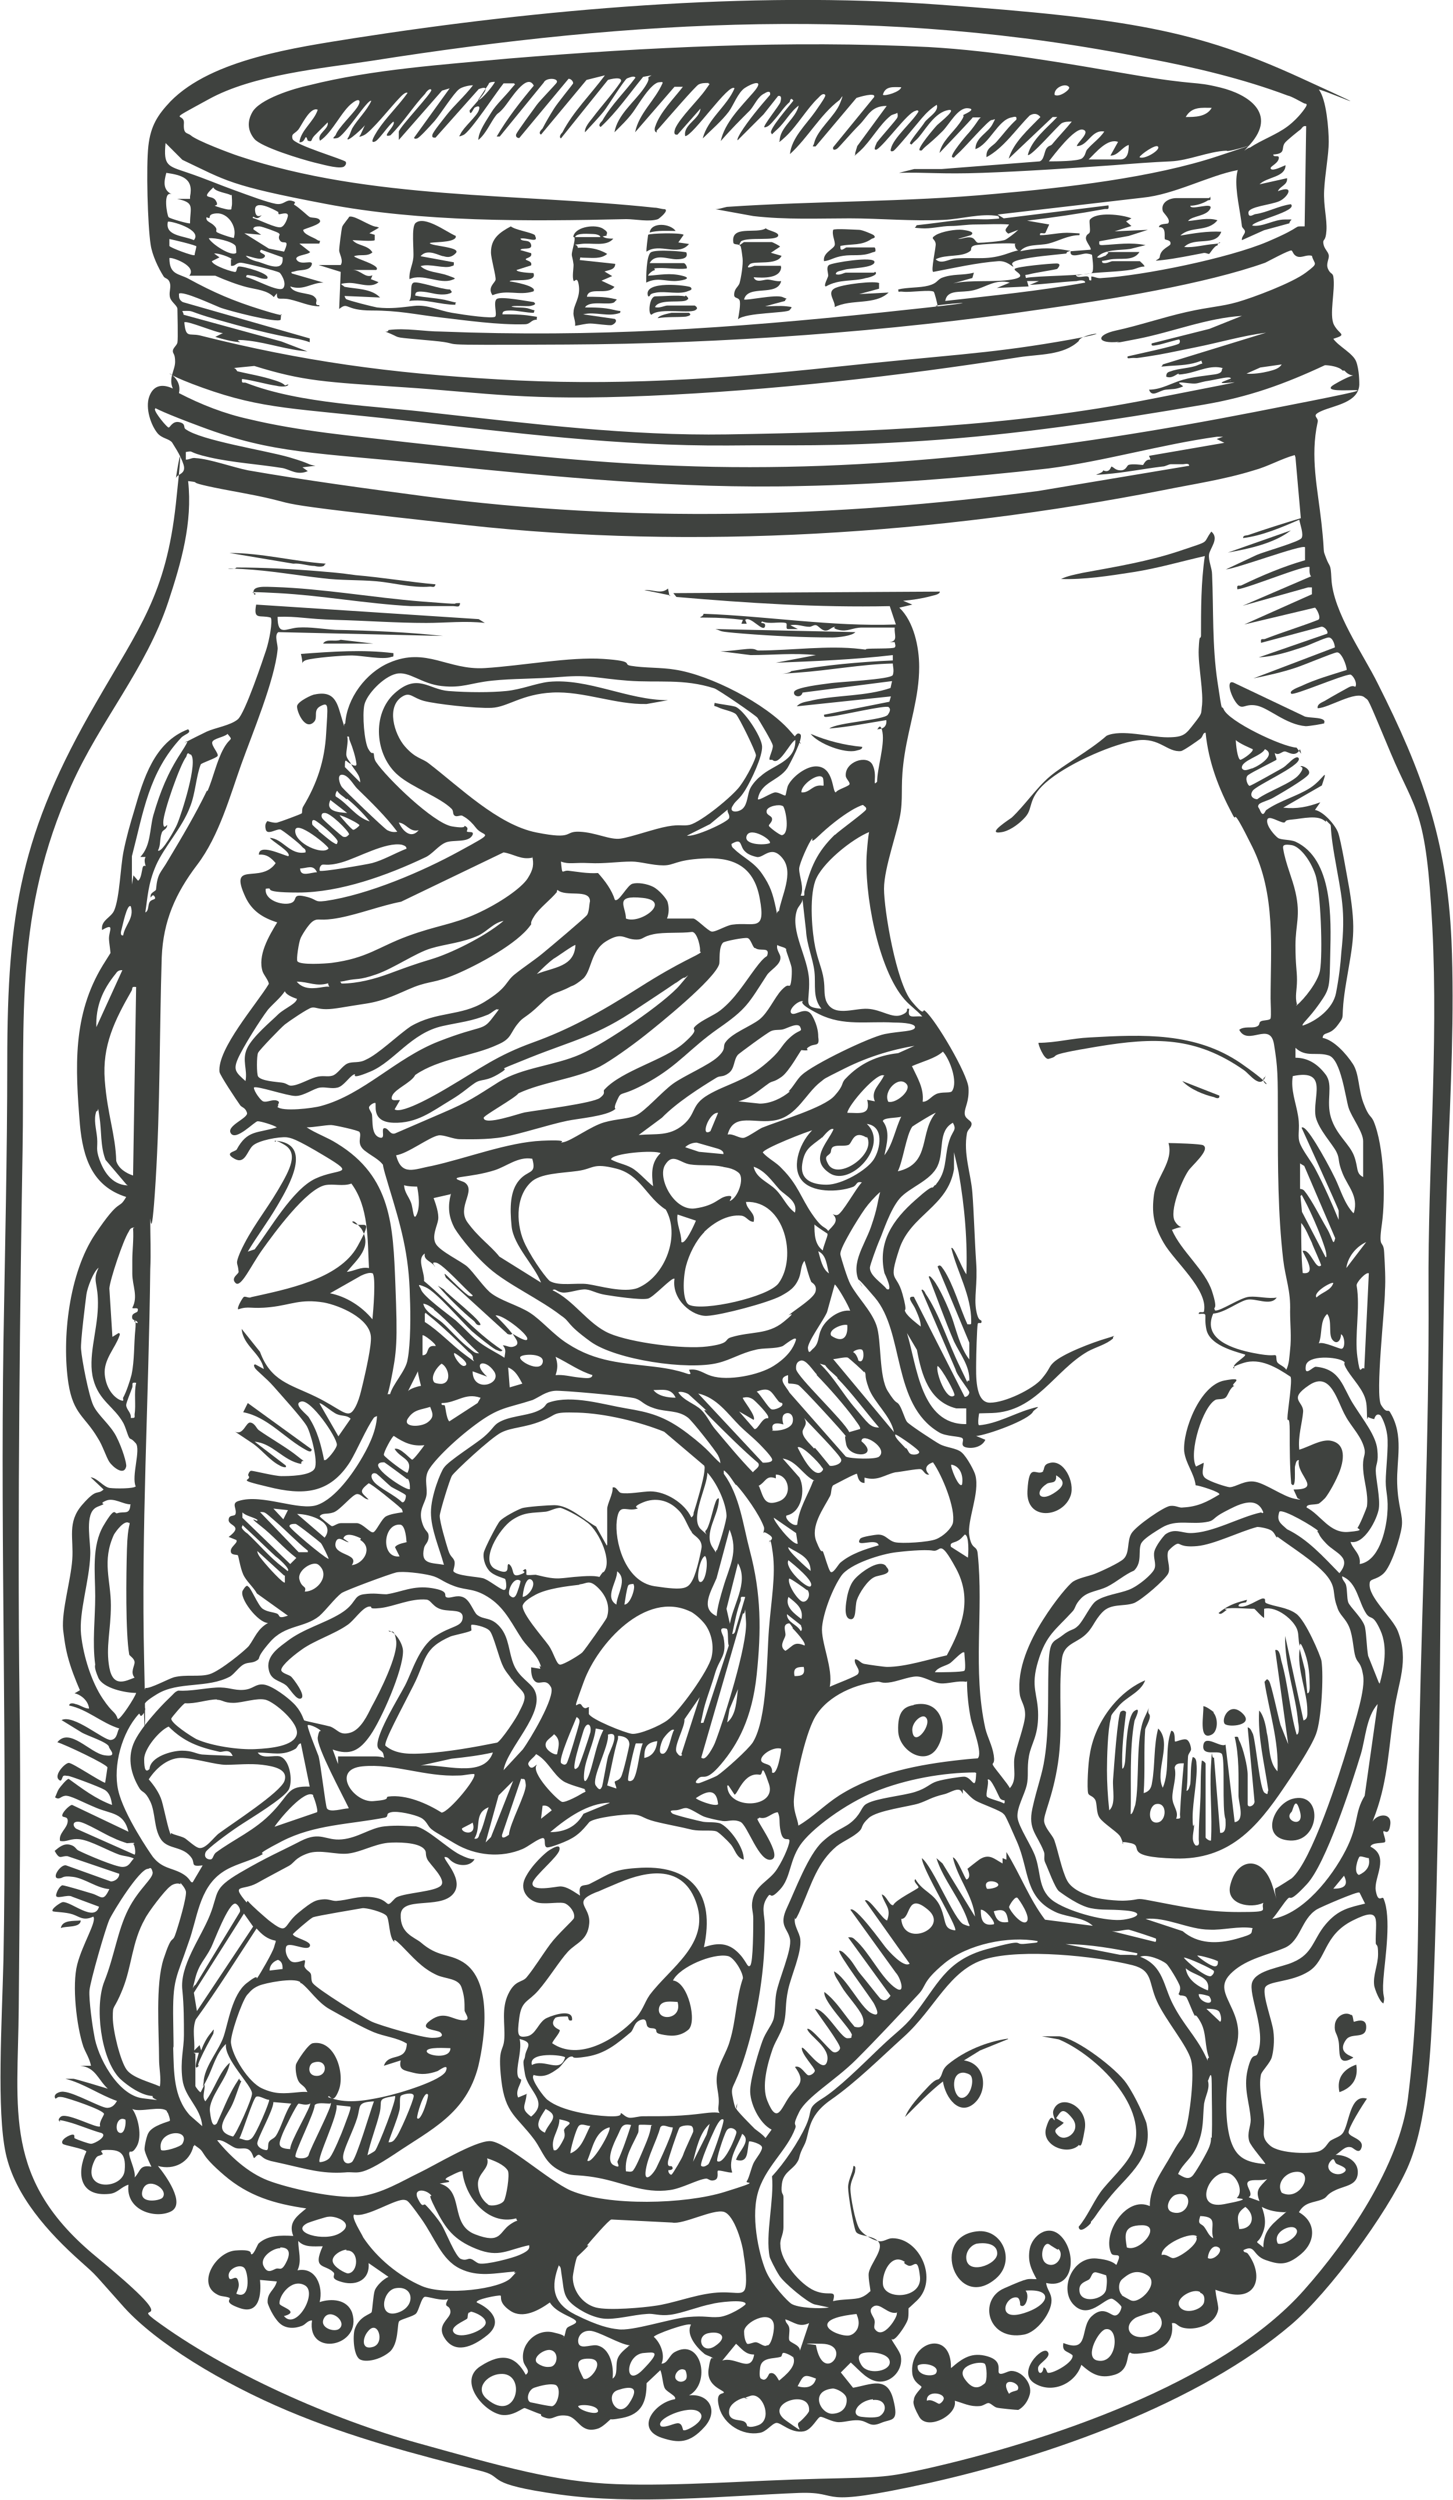 <?xml version="1.0" encoding="UTF-8"?>
<svg id="Layer_1" xmlns="http://www.w3.org/2000/svg" version="1.1" viewBox="0 0 380 653.7">
  <!-- Generator: Adobe Illustrator 29.8.1, SVG Export Plug-In . SVG Version: 2.1.1 Build 2)  -->
  <defs>
    <style>
      .st0 {
        fill: #3f423f;
      }
    </style>
  </defs>
  <path class="st0" d="M344.9,23.4c2,2.6,2.6,10.3,2.6,13.7s-1,8.5-1.2,12.7.8,7.4.6,10.5-1,2-.8,3.4,1.2,2,1.4,3-.8,2.2-.2,3.6,1.2,1,1.4,2c.6,3.6-1.2,10.1.2,12.7s3.6,2.4-.2,3.6c1.4,2,5.2,3.8,6,6s.8,5.4.8,6c-.2,4.6-6.4,5.4-9.7,6.8s-.8,1.6-1.2,3c-2,9.1,0,17.3,1,26.4,1,9.1.2,6.4,1.2,9.1s1.2,1.2,1.4,5.4c.4,8.7,8.3,19.7,12.1,27.4,11.7,23.2,18.1,40.9,19.3,67.2.8,18.9-.2,39.5-1,58.6-2.6,72.9-1,145.8-3.8,217.9-.6,13.3-1.4,32.8-6.8,44.7s-20.3,32.2-30.2,40.7c-24.2,20.7-63.8,34.6-94.8,41.5-31,6.8-21.9,2.2-34,2.6-19.9.8-42.9,3.2-62.8.4-19.9-2.8-14.1-4.4-19.9-6-17.9-4.6-34-8.7-51.1-15.9-17.1-7.2-34.4-17.7-42.9-27.2s-6.6-7.7-11.3-11.9c-8.3-7.4-17.1-17.1-19.5-28.2-2.4-11.1-1-34.4-.6-50.5,1-54-.8-107.7,0-161.5.4-24.6,1-48.9,1-73.5,0-39.1,3.6-60,23.2-93.8,11.3-19.7,18.3-28.2,20.9-52.1s-.2-5.4,0-6.6,2.8-1,2-3.6-2.8-5.4-3-5.8c-.8-1-2.6-1-3.8-2.4-1.8-2.2-3.2-6.6-2.2-9.5s3.2-3.6,6.2-2.2c-1.2-2.8.6-4.8.6-7s-.6-2-.6-2.8,1-1.4,1.2-2.2,0-8.3,0-8.9c-.2-1-1.8-1.8-2-3.2s.4-2.4,0-3.6-1.2-1-1.6-1.6c-1.4-2.2-3-5.6-3.4-8.3-.8-5.2-1.2-20.5-.6-25.8s2.4-8.1,5.8-11.7c10.9-11.1,33-14.1,47.9-16.5C141.3,2.4,195.5-2.4,245.4,1.2c49.9,3.6,67.7,6.8,94.6,19.1s4.2,2.2,4.8,3.2v-.2ZM289.5,65.9h8.5c-1.6,2.6-5.2,1.4-7.9,2s-1.8,0-1.8.8c1,.4,2.2-.4,2.6-.4h7.2s1.4,1.2,1.2,1.4c-1.2,0-2.2.6-3.2.8-3.6.6-7.7.6-11.1,1s-2.4.6-3.6.4c.2,1,2.2.2,3,.4s0,1.2,1,1v-1c.8,0,1.6.6,2.8.4,10.7-.6,33.2-5.2,43.3-9.5s6.2-4,9.7-4l.4-26.2c-.8-.2-1,.4-1.4.8-.8.6-3.8,3-4.2,3.6-1,1.4.4,2.8-3,3,0,1,1.8-.2,1.4,1.2s-2.6,2-2,2.6,3.2-.8,3.8-1c0,3.2-4.8,3-6.8,5l7.2-1.6c.2,1.8-1.8,2-2.4,3.4,4.6-1.8,2.6,1.6.4,2.6s-8.1,1.4-8.1,3,1.4.4,1.8.4c3-.4,6.2-2.2,9.3-2.6,2,1.8-10.1,4.4-10.1,5.6,2.8.4,5.6-1.6,8.5-1.6s1.4-.2,1.2,1l-6.6,1.8-5.8,2.6c-.2-.8.8-1.6.8-2.2s-.6-.8-.8-1.4c-.4-3.8-1.8-9.3-1.4-13.1s1.8-2,.2-1.6c-7.4,1.4-16.5,6.4-24.8,7.2l-37.9,4.4,1.6,1,27.4-3.4c.2,1.4-.4.8-1.2,1-6.6,1.2-13.3,2.2-20.1,3l5.8,1-1,2.2c-.4.4-1.6-.4-1.4.6,2.6,0,5.2-.8,8.1-.6s2.2,0,2.2.6c-3,0-5.6,1.6-8.1,2.2s-5.8,0-7.4,2c3.8-.8,7.7-1,11.3-.4s.8,0,.8,1c-3.6.4-8.7.8-12.1,1.6s-1.6,1.6-1.8,1.8-1.6-1.6-4-1.4c-5.4.4-11.7,1.8-16.9,2.8-.8,0,.8-6.8.6-7.4-.2-1.4-1.6-1.2,0-2.2s5.4-1.6,7-1.4,3.4.6,2.2,1.4l-3.4,1c1.2,0,2.2-.6,3.4-.4s1.2,1.4,2,1.4c1.2,0,6.2-.4,7-.8s2.6-1.8,3.4-2.6l-2.6,1c-1.4-1-.4-1.4.2-2.4-2.8-.2-5.6,0-8.5,0s-4.4.4-6.8.4-5.2.8-7.7.6-1.4,0-1.2-.8c3.8-.4,7.7-1,11.5-1.4s5.4,0,8.1-.2,2,0,1.8-.8c-4.6-.8-9.7.8-14.3,1-8.3.4-16.7-.4-24.6-.4s-16.7.4-25.2-.6l-9.9-1.8c1,0,2-.4,3-.6,23.4-1.6,46.7-1.2,70.1-3.4,18.1-1.6,41.3-4.2,58.4-9.9s2.2-.6,2.2-1.4c-4.8.2-9.9,2.6-14.7,2.8s-9.9.6-14.9,1c-11.3.8-23.2,1.6-34.2,2s-14.7-.2-21.9,0l4-1h7.2l25.6-2c1.2-.4,1.2-2.6,1.8-3.4s1-.6,1.4-1c1.8-2.2,3.6-4,5.2-6-1,0-1.8,0-2.6.4s-8.3,9.1-8.9,8.3c1-4,5-7,7.7-9.9h-1.2l-11.5,10.9c1.2-4.2,5.2-7.7,8.3-10.9-.8-1-1.8-1-2.8-.4-3.6,3.6-6.8,8.5-11.3,10.9-.2-2.4,1.6-2.8,2.6-4,1.8-2,3.2-4,5.2-5.8.2-1-.4-.8-1.2-.6-3.6.6-5.8,7-9.5,8.3,0-3,3.2-4.2,4.4-6.4s.6-1.2-.2-1.2-7.2,7.4-8.7,8.7-.8,1.2-1.6,1c-.6-.6,3.8-5.8,4.4-6.4q1.2-1.4,2.4-3.2c1.2-1.8,1.2,0,1-.8h-2.4c0,.2-8.7,9.3-8.7,9.3.6-3,3.4-5.2,5.2-7.7s.8-2,1-2.2,3.8-1.6,1.2-1.8-4.8,4.2-6.6,6-3.2,3-4.4,4-.8,1.2-1.6,1c-.6-.6,4-6,4.6-6.6s6-4.8,2.4-3.8-6,6-7.9,7.7-.8,1.2-1.6,1c-.4-.4,3.4-4.8,3.8-5.6,1-1.4,3.8-2.8,3.2-4.6-1.6,1-2.8,2.2-4,3.6s-6.8,8.3-7.4,8.5-.8,0-.6-.6c.6-2.8,5.6-7,7.2-9.7,0-.4-.4-.4-.8-.2-2,.4-7.9,8.7-10.1,10.1-1.2.4,0-1.6,0-1.8,1-1.4,5.2-6,5.4-6.6s0-.8,0-1.2c-.6.4-1.4.4-1.8.8-2.8,2.2-5.2,6.6-7.9,9.1s-.8.6-1.4.8l.6-2,7.7-10.5c-4.2,0-4.8,2.6-7.2,5s-5.2,5.8-5.8,6.2-1.2.4-1-.4l10.7-13.1c.6-1.4-4,0-4.6.2l-10.7,12.7c-1.2,0-.6,0-.4-.8.8-3.6,5.4-7,6.8-10.5s0-.8-.2-.8c-5,3.8-8.1,9.7-12.9,14.1.4-4.2,4.2-7.7,6.6-11.1s2.8-4.2,2.6-4.4c-.6-.6-1.4.4-1.8.8-2.8,2.6-5.6,7.4-8.5,10.1s-1.2.6-1.6,1.2c0-3.6,4.2-5.8,5-9.3-2.2,1.6-3.6,4.4-5.6,6.2-2,1.8-1.2,1.4-1.6,1-.8-.8,5-7.4,5.8-8.5-.8-1-.8,0-1,.4-1.4,1.2-2.4,2.8-3.6,4.2s-2,2.4-3,2.4c-.4-.4,4-5.8,4.2-6.6s.4-1.8-.6-1.6l-3.8,4.8-6.8,6.8c-.2-.4.6-1.6.8-2,2-3.2,5-6.8,7.7-9.9.2-1.2-.8-.8-1.4-.4-1.8.8-2.6,3-3.8,4.4-2.6,2.6-5.2,5.2-7.7,8.1,1-4.8,5.2-8.9,8.5-12.7s-.4-2.4-2.2-1.2-3,4.6-4.2,6.2c-1.8,2.4-4.6,4.8-6.8,7,1.2-5,6.4-8.5,8.3-13.1-1.4-1.6-10.9,12.5-12.9,12.5-.6-3,3.8-4.4,4-7.2l-6,6.8c-1.2.2-.8-1-.6-1.6,1.2-2.8,6-7.4,7.9-10.1s.8-1,.8-1.8c-1,0-1.8,0-2.6.4s-8.3,9.1-9.9,10.9c-1.6,1.8-1,1-1,1.6-.8,0-.6-1.2-.4-1.6,1.2-3.6,4.8-7.2,7.2-10.3h-2.2l-10.3,11.9c1-5,5.2-8.3,7.2-12.9,0-.4-.4-.2-.8-.2-2.2,0-5.6,6-7,7.9s-3.2,3.6-4.8,5.2c.8-4.6,5.2-7.9,7.7-11.5s0-2.2,2-3.4l-2.2.4c-3.6,4.4-6.8,9.1-11.1,13.1-.8-.4,0-1.2.4-1.6,2.4-4.2,5.8-7.4,8.7-11.3-.4-.6-1.6,0-2.2.2s-5,7.2-6,8.5c-1.6,2-3.4,3.8-5,5.6-.2-1.2,1.2-2.8,2-3.8,2.4-3.2,5.2-6.2,7.4-9.5.4-1.4-2.8-.6-3.4-.4l-12.3,15.3c-.6-.4,0-1.2.4-1.6,2.8-5.4,7.4-9.9,11.1-14.9l-4.8,1.2-11.9,14.3c-.8-.4,0-1.2.4-1.6.8-1.6,2-3.6,3-5.2s4.8-6.2,5-6.6c0-.6-.6-1.2-1.2-1.2l-12.9,15.5c-.6,0-1-.4-.8-1s4.6-6.6,5.4-7.7,5-5.4,5.2-5.8c.6-1.2-2.8-1.4-3.4,0l-11.5,14.1h-.8c2.8-4.8,6.2-9.1,9.7-13.3-1.8-3.6-6.2,3.8-7.7,5.6s-1.6,1.4-2.2,2.2c-1.4,1.8-2.6,4.8-4.6,6.4,0-2.2,2.2-5.2,3.4-7.2,1.2-2,3.6-4.2,5.2-6.2s1-.6.8-1.4h-2.8c-1.8,2.2-8.7,12.7-10.5,13.5s-.8,0-.8-.2c.8-1.8,4.2-4.6,4.8-6.2s-.6-1-1-.8-1.2,2.6-1.4.8c1-1.4,7.2-7.4,2.4-5.6l-11.3,12.7c-.6,0-1,0-.8-.8s3-4.2,3.6-5c2-2.6,4.8-5,7-7.9-1,0-2.8.4-3.6,1-1.4,1-4.8,6.4-6.4,8.3-1.6,1.8-4,4.4-4.6,4.6s-.8,0-.8-.2l9.3-12.9-2,.6-11.3,12.9v-2.2c.4-1.4,8.9-10.3,8.5-10.9s-1.4.6-1.6,1c-3.2,3.4-5.6,7.4-9.1,10.9-2.8.8,1.6-2.6.8-3.6-1.2.8-3.8,4.8-4.8,5.2-1.8.8.4-2.4.6-2.8,2.2-3.4,5.4-6.4,7.9-9.9-.6-.4-1.8,1-2.2,1.4-1.8,1.8-7.4,8.9-9.3,9.7s-.8,0-.8-.2l1.2-2.6c0,.4-5,5-4.6,3.6.6-.8.8-1.8,1.2-2.6,1.4-2.4,3.8-4.6,5-7.2-.8-.8-7,9.3-8.9,9.7s-.6-.4-.4-.8c.6-1.8,4.4-5.4,5.6-7.2s.6-2.6-1.2-1.2c-2.8,2-5.2,7.7-8.5,9.9-1-1.8,2.4-3,2-4.8-1.2,1.2-2.2,2.2-3.4,3.4s-.4,1.8-1.8,1.4c-.8-2.4-.4.6-2.2.4.4-3.2,3.8-5.4,4.8-8.5-1.8-.8-3.8,3.2-4.8,4.8-1,1.6-2.2,1.2-1.8,2.8s13.5,5.4,13.9,6-.4,1.4-.8,1.4c-1.6.4-5.6-.8-7.4-1.2-3.2-.8-13.9-4-15.7-6.2s-1.8-4.6-.6-6.8c1.8-3.6,11.1-6.4,14.9-7.2,16.7-4.2,35.2-5.4,52.3-7,36.6-3,73.5-4.8,109.7-3,17.7,1,35.6,4.2,53.2,7.2s15.9,1.6,23.2,3.4,14.9,6.8,7.7,14.9-1.6.8,0,.8c3-2,7-3.4,9.9-5.6s4.6-4.8,4.8-5.2c.4-.8-.2-.6-.6-.8-1.2-.6-3.2-1.8-4.2-2-11.7-4.4-24.4-7.4-36.6-9.7C231.1,1.4,165.7,5.1,97.2,15.9c-13.1,2-31,3.6-42.7,10.1-11.7,6.4-6.2,3.2-6.4,6.2s.8,2.4,1.8,3.2c1.6,1.4,10.1,4.6,12.5,5.4,34.4,11.5,73.1,9.7,108.7,13.5,1,0,1.8.4,2.8.4,1,.4-1.2,2.2-1.8,2.6-2.2.8-6,0-8.3,0-25.8.6-53.6.8-78.7-4-25.2-4.8-25.8-6-37.4-11.5l-4.4-4.4c-.6,6,.6,6,5.6,7.7s7.9,3,12.3,4.6,8.7,3.2,10.9,3.6,2.6-1.2,4.2-.8.4.8.6,1c1.6,1,3.4,2.8,4,3.2s2.4,0,2.8,1-3.8,2-4.4,2.4c0,1.2,2.8,2,3.6,2.6s1-.2.6,1h-5.2l2.8,2.2c-.4.8-4.6.8-3.4,2.2s4.4-.4,3.8,1.2-3,1.2-4.2,1.6-1.2,0-1,.6l8.3,2.4c-3.2,0-5.2,2.2-8.7,1,.8,2,5,1.6,6.2,2.6s.4,1.4.6,2,1,0,.8.6c-2.6,0-5-1.2-7.7-1.8s-3.4.6-3.4-1.6l-.8,1c-1.6-1.8-4.6-2-7-2.6s-5.6-1.8-8.3-3h-6.8c2.2-2.6-4.8-5-5.2-4.6,0,4.4,2.4,4,5,5.4,6.6,3.6,11.7,5.8,19.1,8.1s4.8,1,5,1.2,0,1,0,1.4c-.8,1-13.9-2.4-15.9-3.2s-9.7-4.4-10.7-3.6c0,1,0,1.6,1,2.2l33.2,9.5v1c-1-.4-2-.6-2.8-.8-7.2-1.2-14.7-3.2-21.7-5.2s-5.8-2.2-7.7-2.2-.8,0-.8,1l25.6,7,6.8,2.6c-5.2-.4-10.3-2.2-15.3-2.8s-1.8.4-2.4.4c-2.2-.2-4.4-.8-6.4-1.4l2-1c-1.6,0-9.5-3.4-10.1-2.8.4,4.2,1.2,2.8,4,3.4,27,6.8,49.9,9.9,77.9,11.5,30,1.8,57.8,0,87.8-3.2s39.7-3.4,58.6-6.6,6-2.4,5.6-.2c-4,3.8-10.5,3.4-15.5,4.2-31.8,5-64.6,8.7-96.8,10.1s-42.7-.8-63.8-2.2c-21.1-1.4-26.6-1.6-39.5-5.6l-6,.6c1.2-.4,1.4.8,1.6.8,3.4.8,6.2,1.2,9.9,2.4s1.6,1.6,3.4,1c0,.8-2.4.6-3,.4-2.8-.4-6-1.4-9.1-1.8-.2,1.4.4.8,1,1,14.3,5.6,34,6,49.3,7.9,25.4,2.8,50.9,6,76.5,5.6,37.2-.6,74.3-2,111.1-9.3,36.8-7.2,14.5-2.8,18.9-4.6s1.2-.2,1.8,0c0-.8.2-1-.8-1s-4.2.8-5.8,1c-2.8.6-2,.8-5.4.4s0,.8-.6,1c-2,.8-2.6.6-4.4.8s-3.6,2.2-4.4,0c3.2,0,6-1.8,8.9-2.6s5.6-1,8.3-1.4,1.4-1.6,2.2-1.6c-3.2-1-6.4.8-9.7,1.4s-1.4-.2-2,0-1.8,1.4-3.2.8c0-1,.4-1.2,1.2-1.4,2-.8,5.2-.8,7-1.6s1.2,0,1-1.2c-2.8,1.2-5.6,1.2-8.5,1.4s-1.8.4-1.6-.4l27-8.3c-6.2.8-12.3,2.6-18.3,3.8s-8.5,1.8-12.5,2.4-2.6.4-3.8.4-1.8.4-1.6-.4c1.6-.4,13.1-2.8,13.5-3.4s0-1,0-1c0-.2-4.4,1.2-5.6,1.4s-1.8.4-1.6-.4l15.1-3.8,8.5-3.4c-9.3.6-18.1,4.2-27.2,6-9.1,1.8-3.8.6-5,.8-5.8.6-6.2-1.8-.6-3s12.1-3.4,18.3-4.8,9.1-1.4,13.3-2.6,14.3-5,17.9-7.7,2.2-2,1.6-4.4c-1.4-.4-2.6.6-3.8.2s-1.2-1.6-1.6-1.6c-.8,0-5.6,2.6-6.8,3.2-15.7,5.6-41.1,9.7-58,12.1-40.7,6-84,9.1-124.6,9.3s-24.4,0-35.2-1-8.1-.6-10.9-1.8-.8,0-.6-1c4.6-.6,9.3.4,13.7.4,40.5,1.6,75.3-.8,115.4-5,40.1-4.2,9.7-1.8,14.5-1.6,0-.6-.8-3.6-1-3.8-.8-.6-6.2.2-7.9,0s-1.2.4-1.4-.6c2.4-.6,5.6-.4,7.9-1s2.2-1.4,3.4-2c3-1.2,5.6-.6,8.5-1.4l-.4,1.4-5,1.4c4.8-1,10.5-.2,15.3-1s.2-2.2.8-2.8,9.3-1.4,10.9-1.4.2,1.4.2,1.4c-.2.2-5.8,1-7.2,1.4s-1.2-.2-1,1c2.2-.6,16.7-.6,17.3-1.4s0-4.4,0-4.6-1.2-.4-1.6-.4c-1,0-4.4,1.4-4-.6l5.2-.4c.4-.4-1.4-2.2-1.2-3.2s.8-.8,1-1.4-.2-2.8,0-3.2c1.6-2.2,8.5-1.4,10.9-.4l-1.4.8,1.4,1.2-4.4,1.4,8.7-.4-5,1.6-7.7,1.4c0,.8-.2,1,.8,1,4-.2,7.2-.8,11.3,0l-4,1c-2.6.4-6.8,0-8.7,2.2.8.4,1.8-.4,2.2-.4l.8-.8ZM129.4,21.4c-.2,0-1.6,0-1.6.6l-2.8,4.2c1,0,4.6-4.6,4.4-4.8ZM279.6,22.8c-.8-1.2-4,0-3.8,2,1.2.8,4.2-1.4,3.8-2ZM235.7,22.8c-2,0-4.2-.4-4.8,2,.6.4,4.6-.8,4.8-2ZM316.9,28.2c-2.6,0-5.2-.4-6.8,2.4,2.4,0,5.4,0,6.8-2.4ZM281.6,38.3c0-1,3.8-3.8,1.6-4.4s-7.7,6.8-8.9,8.3c1.6,0,7.7,0,8.7-.8s.8-1.8,1.4-2.4c1.4-1.6,3.2-2.8,4.4-4.6-3.4-.6-4.2,3.8-7.2,3.8v.2ZM284.5,41.7h8.5c2,0,2.2-2.2,2.2-3.8-1.8.6-2.8,2.8-4.8,2.8l2-3.6c-2.8-1-5.8,2.8-7.7,4.6h-.2ZM302.8,38.3c-.6-.6-4.4,2-4.8,2.8,1.2.8,5.8-2,4.8-2.8ZM49.7,51.4c1-4.8-2.2-5.6-6.2-6.2-.6,2.2-1,4.4,1.4,5.6-2.4-1-1.2,5.6-.8,6s5.4,1.8,5.6,1.6c0-4.2,1.4-5.4-3.4-6.4h3.4v-.6ZM60.2,51c-.2-.4-4-.8-4.4-2-3.6,3.4-.4,1.8.6,3.4s-.4,1.2-.2,1.4,3,1,3.6,1c1,0,.6,0,.8-.8s0-2.8,0-3h-.4ZM72.7,55.4c-1-.6-6.2-3.4-6-.4s2.6.4,1.4,1.6-2-.6-2,.4c1.6.4,6.2,2.8,7.4,2.4s1.8-2.8,1.8-3c0-1.2-2.2-.2-2.4-.4s0-.6-.2-.6ZM61.2,62c.8-2.8-1.6-6.4-4.6-6.2s-.8,1.8-2.6,1c-.2,1.2,1,1.2,2,2.2s.4,1.2.6,1.6,4.6,1.8,4.6,1.6v-.2ZM50.7,62.8c2.4-2.8-6.4-5.2-6.8-4.8-.8,3.8,4.2,3.6,6.8,4.8ZM72.9,61c0-.2-4.4-1.8-5-1.8s-1.8,0-1.6.8l2,1.4-4.4-.4,6.4,4,4,.8c1.6-3.6-.2-1.8-1-2.8s0-1.6-.2-1.8l-.2-.2ZM51.5,64.5c-.2-.4-6.2-1.8-7.2-2v1.8c0,.4,6.4,2.8,6.6,2.4,0-.6.6-2.2.4-2.4l.2.2ZM61.8,66.3s0-1.6-.2-2c-.8-1.2-5.4-2.2-7-2,.6,1.4,6,5,7.2,3.8v.2ZM265.7,63.8c-.4-.4-9.7,0-10.9.4s-.6,1-1,1.4c-2.2,1.8-6.4.8-9.1,2.2,1.4,1.4,3.4,0,5-.2,6-.4,8.5.6,14.1-1.4s1.8,1,1.6-2.4h.2ZM73.9,67.3l-5.6-2c-1.2,1,1.8,1,.8,2s-3.8-.4-4.8-.4c.6.8,2.4,1.4,3.4,1.6,2.4.8,6.6,2.8,6.2-1.2ZM60.8,67.9c-.4-.6-3.8-1.8-4.8-1.6l1.4,1-2,1c.2,1.2,5.8,3,6.2,2.8s.2-1.2.8-1.4c1-.2,8.9,2,7.4,3.2-1.4.2-2.4-.6-3.8-.8s-1.6-.4-1.6.4c1.8.2,8.7,4.2,9.7,2.8s-.8-4-1-4c-.4-.4-9.3-2.6-10.1-2.6-1.4,0-1.4,1-2.6.8v-1.8l.4.2ZM272,73.5h-3.4l.4,1.4-8.3.4,3.4-1.4c-3.8-1-6.2,1.2-9.5,2s-6.8-.4-7.4,2.8c12.3-1.4,24.6-2.6,36.6-4.8,0-.8-1.6-.6-2.2-.4-4,.2-8.3.8-12.3,1l2.4-1h.2ZM335.2,95.3l-5.6.8-3.6,1.6c1.6.2,4.2-.2,5.8-.6s2.8-.8,3.4-1.8h0ZM351.1,96.9c-.8-1-3.4-1.4-4.6-1.4-10.7,5-19.9,8.3-31.6,10.3-24.4,4.2-49.1,7.9-73.7,9.5-24.6,1.6-34,1-50.7,1.2-28.6.2-56.8-3.4-85.2-6.6-28.4-3.2-36.4-2.8-52.3-8.5s-4.8-4.6-6.2,1.4c5.8,3,11.9,5.4,18.3,6.8,13.3,3.2,27.4,4.4,40.9,6,23.6,2.6,47.3,5.4,71.1,6.2,50.7,2,101.5-4.4,151.2-14.1,49.7-9.7,13.5-3,20.7-7.2,7.2-4.2,5-.8,2.6-3.6h-.4ZM321.3,114.2h-3c-14.5,2-29.4,6.4-44.1,8.3-20.9,2.4-43.9,4.2-64.8,4.6-31.8.8-64-2.4-95.6-5.6-31.6-3.2-42.3-2.8-61.2-9.9-18.9-7-10.9-5.6-12.1-4.6,0,1,3.2,4.8,3.6,4.8s1-1.8,2.8-1.4,1,1.4,1.6,1.8c4,3,21.1,5.6,27.2,7.4s4.4,1.8,6.8,2.2l-3.4.4,1.4,1c-2.8,1.2-4.6-.4-6.6-.8-6.2-1-12.9-1.4-19.1-2.8s-3.8-1.8-6.2-1.4v2c1,0,1.6-.6,2.6-.4,3.6.2,9.7,2.4,13.7,3.2,14.9,2.6,31.2,4.8,46.3,6.8,53.8,7,106.7,5.6,160.3-1.4l39.5-6.6c0-.8-1.2-.4-1.6-.4h-3.2c-.6,0-1.4.6-2.2.6-5,.6-9.9,1.6-14.9,2s-.6,0-.6-1c1.8.8,2-1,2.2-1,.6.2,1,1,2.4,1s1.6-1.2,2-1.4c1-.4,3.6,0,3.8,0s.6-1.6,2-1.4l-.4-1,19.7-3.4-2-1,2.8-1,.4.4ZM338.6,119c-3.6,1-7,3-10.7,4-7.7,2.4-15.9,3.6-23.8,5.2-58.8,11.5-122.4,15.7-182.2,9.1-59.8-6.6-39.3-4.8-58-8.3-18.7-3.4-9.7-2.6-14.7-3.2,1.2,10.9-1.8,21.3-5.2,31.6-5.8,17.5-17.9,31.2-25.4,48.1-14.9,33.2-12.1,60.2-12.7,95.4-.6,35.2-1.4,95.6-.8,143.4.4,27,0,53.8-.2,80.7-.2,27-4.2,44.9,20.1,65,24.4,20.1,9.3,11.9,15.3,16.5,18.7,13.9,46.7,26.2,69.1,32.4,22.3,6.2,35.8,10.1,51.7,10.7,15.9.6,36-1,53.2-1.4s17.7-.4,27.8-2.6c31.2-7,77.3-22.3,98.9-46.7,11.5-12.9,25-32.8,27.2-50.1,4-31.2,2.2-64.4,3-96,.8-38.5,2.6-77.1,2.4-115.4-.2-31.6,2.6-63.4,1-94.8-1.6-31.4-4.4-30.2-10.9-45.7s-5.6-13.5-6.8-14.5c-2.2-2-9.5,2.8-12.3,2.8-.2-1.2,1.4-1.6,2-2,2-1.2,4.2-2.4,6-3.4s1.8.4,2-.6-.8-2.6-1.4-2.8c-2,0-14.9,5.6-15.5,5-.8-.8,2.2-1.8,2.6-2,3.8-1.8,8.1-3,11.9-4.2,0-1.2-1.4-4.8-2.6-4.6s-8.3,3.2-10.7,4c-3.6,1.2-7.2,2-11.1,2.8l21.3-8.1c0-.8-.6-2.6-1.6-2.6s-5.4,2.2-7,2.6c-3.6,1.2-7.4,2.4-11.3,2.6l17.9-6.2c.4-.6-.8-2-1.6-1.8l-15.7,4.2c-.2-1.4.4-.8,1-1,4.6-1.8,9.3-3.2,13.9-5,1-.4-.4-3-.8-3.2l-18.5,4.4,17.7-7.9v-1.8h-1l-17.1,4.8,17.9-7.7c-.6-.4-.4-2.4-.4-2.4-.8-.8-16.3,5.6-18.9,5.8-.2-1.4.4-.8,1-1,5.4-2.6,11.1-5,16.7-6.6v-3.4c-.8-.8-17.9,5.6-20.7,5.8l8.1-3.8c1.8-.8,11.1-3.4,11.7-4.4s-.4-3.6-.6-4.8c-4.6,2-9.7,4.2-14.7,4.8,0-.8.8-.6,1.4-.8,4.6-1.6,9.1-3,13.7-4.4l-1.4-15.9-.2-.6Z"/>
  <path class="st0" d="M340,195.9c-1.2,2.4-3.2.6-4,.6s-1.6,1.2-2.6.4c0,.6.6,1.6.4,1.8s-6.4,3.2-7.4,4,0,2.8.4,2.8,7.4-4,8.5-4.6,2.2-2,3.2-2.6,1.2,0,1.2.2c0,2-11.1,6.8-12.1,8.3s.4,2.2,1.2,2.2c2.6-2,9.1-4.2,10.9-6.4s.4-2,.4-2.2c.4-.4,2.8.8,2.2,2s-7.9,5.4-9.3,6.2-3.4,1.2-3.8,1.8,0,.8.2,1.2c1,2.6,1.4.4,1.8.2,3.4-2.4,8.1-3.6,11.5-5.8,3.4-2.2,4.8-6,3-.6l-10.1,5.8c3.6.4,6.4-.2,9.7-1.4l-1.4,2c2.2.4,5.2,3.8,6,5.8s2.4,11.7,3,14.9c1.8,11.1,1,13.5-.8,24.2s0,8.3-2.2,11.3-3.8,1.6-4,3.4c3,.6,6.2,4.2,7.9,6.8s1.4,6.6,2.8,10.3,1.8,3,2.6,4.6c2.8,6.6,3.2,19.9,2.2,27-1,7,.4,3.8.6,7.4s.4,7,.2,10.1c0,4.6-2.6,27.2-1,29.8s1.8.8,2.4,2c3.6,6,1.6,12.3,1.8,18.5.2,6.2,1.6,8.3,1.2,11.3s-2.8,10.5-4.8,12.3-3.6,1.2-3.6,2.6c-.4,3.6,6,8.9,7.4,12.5,3,7.9,0,13.3-1,20.9-1.4,9.1-1.6,17.7-4.8,26.6-3.2,8.9-1.4,1.6-.8,2.2,1.2-2,5-2.4,4.6.8s-1.6,1.4-1.8,1.8.8,2.4.4,2.8-3.4,0-3.8,1.2c5.2,2.6.8,8.1,1.4,11.5s1.6,1.4,2,2c2.2,5,.4,15.7,0,21.1s.6,4.2,0,6.4c-1-.4-2.2-3.6-2.4-4.6-.4-2.8,1-5.4,1-8.3s-.4-2-.6-2.8c-.2-6,1.8-9.9-6-6s-6.8,10.3-11.5,13.3-10.9,2.4-11.5,4.4,1.8,8.3,2.2,11.1,0,5.6-.4,7-2.4,3.4-2.8,4.4c-.8,3.4.6,8.7.8,11.9s-1,4.6,1.6,6.8,11.1,2.2,12.9,1.4,2-2.2,3-2.8,2.4-1,3-1.8c1.8-2.2,1.8-10.5,6.4-9.1-1,1.4-5,7.7-4.8,8.9s4,1.6,3.4,3.8-2.2,0-2.8,0c-1.6-.4-2.6,1.2-4,2,2.8,0,6,1.6,5.8,4.8s-3.2,3.2-5.8,4.4-2,1.8-3.4,2.4c-2.4,1-4.6.6-6.2,3.4,4.6,2.6,4.4,7.7.6,10.9s-5.8,2.8-9.3,1.6-2.6-4.2-5.8-2.6c0,.8.8.4,1.2,1,4,5.4,2.6,12.3-5.4,10.3s-2.4-2.2-2.6-2.2c-1.4,0,.4,5.2.2,6.4-.6,3.6-4.8,5.2-7.9,5s-2.6-1.6-4.2-1.4c.6,4.8-2.2,7-6.6,7.7s-4,0-4.4,0c-1,.6,0,4.6-4,5.8s-6.2-.4-8.7-2.6c-1.6,5-7.7,7.7-12.3,4.8s2-9.7,3.4-8.3-2.2,3-2.4,4.2c-.2,1.8,1.2,2,1.4,0,.8,0,.8,1.4,1.2,1.4,1.4.2,6.8-2.8,6.4-4.6-1.4-1.2-2.8-.8-2.4-3.2,7,2.8,4.2-4,7.4-7s5,0,6.2-.2,1.6-2,1.6-2.2c0-.4-2-2.2-2.6-2.2-2,0-6,5.6-9.9,1.6s-.4-12.7,6-12.1c6.4.6,4.6,3,5.6.6s-1.2-.8-1.8-2c-2.4-5.2,4-15.1,10.1-12.3,0-5.2,3.4-9.3,5.8-13.7s2.6-3.2,3.6-6.4,2.4-14.3,1.4-18.1-6.6-10.3-8.9-15.3-1-8.1-6.4-9.5c-9.7-2.4-29-4.4-38.5-1.6-9.5,2.8-13.1,12.9-21.3,20.3-6.2,5.6-12.5,11.9-19.1,16.5s-5.4,8.9-7,11.9-1,3.2-1.8,4.4c-1.2,2-3.6,2.6-4,5.6s.4,2.4.4,3.6v7.7c0,2.2-1,3.2-.8,4.8,0,4.2,5.2,10.3,8.9,11.9s5.6-.4,5,2.2-1.2,0-1,.8c2.2-.8,5.4-.6,7.4-1s3-1.8,3.2-1.8-.6-3.4-.4-4.8c.4-2.4,4-6.2,2.6-8.1s-5.4-1.4-6-2.8-2-9.5-2-11.5,1.2-3.6,1.4-5.6c.8,0,.4,1,.4,1.6-.4,1.4-1.2,2.6-1.2,4.4s1.2,8.7,2.4,10.5,4.2,3.2,5.4,3.2,2-.8,3.2-.8c7.2,0,12.1,10.9,6.4,16.3-5.6,5.4-1.6.4-2,1s0,2.8-.4,4-2,3.6-3,4.6-1.2.4-1.2.4c-.2.4,2.2,3.2,2.4,4.6.6,3.4-2.2,6.6-5.4,6.6s-5.4-3-7.7-5l-2.6,2.6,3.2,4c4.6-.8,8.9-3.2,10.5,3,1.6,6.2-.4,5-3.2,6.2s-3.2-.2-5.2-.6-4,.4-5.8.4-4-1.4-4.8-1.4-2.2,3.4-4.4,3.8c-3.4.6-6-2.4-7.2-2.2s-2.6,2.4-4.4,2.6c-4.4.8-9.3-2.2-10.5-6.6s1.2-3.4,1.2-4-4.6-1.6-4-6,1.2-2.6,1.2-2.8c0-.4-1.6-.8-2.2-1.2-2-1.6-5-5-3.6-7.7-.8-.6-9.7,2.6-9.7,3.2,1.8,1.6,3,4.8,2,7,1.6,0,2-2.2,3.4-3,7-4,9.7,8.1,3.8,11.3,5.2-.6,7.9,4,4,8.3s-6.8,4.2-11.1,2.8c-7.2-2.4-1.8-9.3,3.4-10.1.6-.8-2-1.8-2.6-2.8s-.6-3.4-1.2-4.8l-3.6,3.4c0,4.8-1.2,8.1-6.4,9.1s-2-.4-2.6,0-2.4,2.4-3.8,2.8c-4.6,1.4-5-3-8.1-3.4s-3.4,1.2-5.4.6-1-.8-1.4-1c-.8-.2-4-1.6-4.2-1.6-.6,0-3,2.2-6,1.8-4.8-.8-11.5-8.9-5.6-12.7,5.8-3.8,9.3-2.6,11.9,2.2,1.4-1-.2-2-.6-3.4-1-4.4,3.2-8.7,7.7-7.7s2.4,1.4,2.6,1.4c.6,0,.6-1.8,1-2.4.4-.8,3.4-1.2,2.2-2.2s-5-2-6.6-4.6c-2.8,2-7,4.4-10.3,2.2s-2.2-3.8-2.6-4-6.8,1-6.2,1.8c3.6,1.6,7,5,2.8,8.5-4.2,3.4-8.5,4.8-11.1,1s1.6-5.2,1.4-7.2-2-.6-.6-3.2c-1.6.6-5-.6-6-.6s-1.6,3.6-2.4,4.4-3.8,1.4-4.4,2,0,6-2.6,8.1-6,2.6-7.4,2c-2-.6-2.2-6.4-1.6-8.1,1.2-3.4,4.2-3.8,4.4-4.4s.4-4.4.8-5.6,2.2-3,3.6-3.6l-5.2-3.6c.4,4.2-3,6-6.8,5s-1.6-1.8-2.4-2.6c-2.2-2.2-5.6-.6-2.8-6.8-2.2,0-4.8.4-6.4-1.4,0,2.6,1,5.2-.2,7.7,4.8-1,6.8,4.2,5.8,8.3,3-1,7.2-.8,8.5,2.8,2.8,8.9-11.9,11.7-10.5,2-1.2,0-1.6,1-2.6,1.4-2,.8-4.4.8-6-.8s-2.8-4.4-3-5.2c-.2-2.8,1.8-3.2,2.4-5.6l-4.4-.4c.4,3.8-.2,9.1-5.2,7.4s-1.8-2.4-3-2.8-2-.2-3-.8c-5.4-2.8-.4-11.1,4.8-11.5,5.2-.4,3.6,1,4.2,1s1.4-2.2,1.8-2.8c2.4-2.2,5.8-2.2,9.1-2-1.4-3.6,1-5.2,3.4-7.2-8.3-1.2-15.1-3.2-21.5-8.7s-4.8-5.8-6.8-7.2-.4-.6-1.2-.4c-1,4.2-5,6.4-9.3,5.2,2,2.4,7.4,9.9,3.4,11.9s-11.9-.2-11.1-7c-2,.6-2.8,2.2-5,2.4-7.7.8-8.7-5.2-6-11.1-.8-.8-6-1.6-6.2-2-.8-1,1.8-2.4,2.6-2.4s.2.8.6,1c.8.4,3.6,1.4,4.2,1.4,1,0,4.4-2,2.8-2.8-3-.8-6-2.2-9.1-3s-1.4,0-1.8,0c-.8-.4,0-1.2.4-1.4,2-.8,9.5,3.4,10.1,2.6-.4-1,1-2.8,1-3.2,0-1-9.5-4.2-10.9-4.4s-1.2.2-1.8.4c-.8-1.2,1.2-2,2.2-1.8,2.8.2,9.7,4.2,11.3,4.2s2.2-1.2,2.6-1.8c-4.6-1.6-8.7-4.6-13.5-5.8h2c0-.2,9.1,2.6,9.1,2.6-2.6-2.4-3.2-5.6-7.2-6h2.8c-.4-2-1.4-3.4-2-5-1.8-5.4-3-16.1-1.6-21.5s5.2-11.3,4.2-12.5c-2.6,1.2-3.6,0-5.4-.6s-4.8-.6-5.2-.8c-.6-.6,2.2-2.4,2.6-2.4,2.2-.2,8.3,5.4,9.5,1.2l-7-2.6c-1.2-.8-4.6,1-4.2-.6s1.4-2.4,1.6-2.4c.6,0,6.6,1.8,7.9,2.2,2.4.8,2.8,2.2,4.4-1.2-3.2-.2-6.4-2.8-9.5-3.2s-2.4.4-3.8.4c-2,0,.6-3.8,2-3.4l11.7,4.2c1,0,2.2-.8,2.2-2l-13.5-4.6c-1.8-.2-2,1.2-3.4-1.4,1.2-1,2.4-2,4-1.6s1.4,1.2,2.4,1.6c2,1,9.5,4.2,11.3,4.2s2-1.2,3-2.2c-1.2-.6-2.6-.6-3.8-1-2.8-1-7.4-3.6-10.1-4s-3.6.8-5.4.4c-.4-2,1.8-3.2,2-5s-1.6-.8-1.4-1.8,2.2-2.8,2.6-2.6l14.7,7c-1.2-5-4.4-4.6-8.3-6.2s-7-3.4-8.3-3.2-1.4,1.2-2.6.4c.4-.8.6-1.6,1-2.2s2.2-2.8,2.6-2.6c3.6,2.6,7,5.2,11.3,6.8-.2-1.6-.6-3.2-2-4s-8.9-3.6-9.5-3.6-.8-.2-1.2,0-.4,1.8-1.2,1c-1.4-1.2,1.6-4.4,2.6-4.4s8.1,4.8,9.5,5.2c0,0,.6-3.8.6-4,0-.8-11.5-6.2-13.1-6.6,3.2-4,8.5,2.8,12.3,3.4s1.2-1.6,1.2-2.2c-.2-1.2-6-3-7.2-3.8l-5.2-3.2c3.2-1.6,11.1,5.4,12.9,5.2s1.6-2.4,2.2-3c-4.6-1.4-8.3-5-13.1-6,0-.8,1.2-.6,1.6-.4,1.2.2,2.4,1.2,3.6,1.2-.2-2-2-3.6-3.8-4l1.4-.8c-1.2-2.8-2.4-5.8-3.2-8.9s-1-5.6-1.2-7c-.4-5,2-12.7,2.4-18.3s-1.4-9.7,2.6-14.3,3.8-2.4,5.6-4l-3.4-3.2c1.8.2,3.4,2.6,5,2.8s6.2.2,6.8-.4c-1.2-2.6,1.4-9.7,0-11.3s-1.4-.8-1.8-1.6-.8-2.4-1.4-3.6c-2.4-4.4-6.4-5.8-7.9-11.5s1-12.3,1.2-18.9-1.6-6.6.2-10.3c-1.4,1-3,5.4-3.2,7s-1.6,12.5-1.4,14.3c.2,2.8,2,12.1,3.2,14.7s4.4,5,6,8.1,2.8,7.2,2.6,7.9c-.6,2.6-3.6,0-4.4-1.2s-1.8-4.4-3-6.2c-3.4-5.8-6.4-6.2-7.7-14.3-1.8-11.9.2-29,7-39.1s6-6,8.1-9.7c-8.9-2.8-11.3-10.3-12.1-18.9-1.2-14.9-2-28.6,6-41.7,8.1-13.1,1.8-1.6,2-2.2s-.4-3.6-.4-4.8c0-2,1.6-4.2-1.8-2.2-.4-2.6,2.4-3.2,3.2-5.2,1.4-3.4,1.6-11.3,2.4-15.3s1.8-7.4,2.8-10.7c2.4-8.3,5.2-17.9,14.1-21.3,1,1-.8,1.2-1.8,2.2-8.5,9.1-9.9,19.5-12.9,31v7.4l.4-2.4,1.2,1.4c.8-.4,1-2.6,1.2-3.4s.8-.4.8-.4c0-.2-.6-1.6,0-2.4h-1.4c2.8-3,2.4-7.2,3.4-10.9,1.8-6.2,3.8-11.1,7.2-16.3s.6-2.2,1-2.6,5-2.6,5.8-3c2.2-1,6.2-1.6,8.1-3.2s6.6-15.7,7.4-18.1,1.8-7.7,1.2-8.5c-2.8-.8-4.6.8-3.8-3.4l58.2,3.8,1.6,1c-5-.6-10.3,0-15.3,0-7.9,0-15.9-.6-23.6-.8s-10.1-1-15.3-.8c0,5.2,2.2,3,5.4,2.8s6.4.4,9.7.6c9.5.2,18.9.6,28.2,1.6l-43.1-1c-1.2.8,0,3.4-.2,4.6-.8,8.1-6.6,21.9-9.5,30s-5.8,18.7-11.5,26.2-8.9,14.7-9.3,24.2c-.6,19.5-.4,39.3-1.6,58.6-1.2,19.3-1.4,6.8-1.4,10.5s.2,8.3,0,12.5c-.4,34.2-2.4,68.3-1.6,102.5.8,34.2-.8,6.8.4,7s6-2.4,7.4-2.8c3.2-.8,6.6,0,9.3-.8s9.3-6.2,10.3-7.4c1.6-2.2,2.2-4.4,5-6-2.6,0-7.7-6.6-6.6-8.5s1.4-1,1.4-1c.6,0,2.6,5,3.8,5.8s2.4.8,3.6,1.2,0,1.6,3,.6l-8.1-5.8c-1-1.8-2.8-3.2-3.6-5s-1.2-4.8-1.4-5-1.6,0-1.8-.8c-.4-1.4,2-2.4,1.4-3.2l-2-.8c4-3,0-2.8,0-4.4s1.6-.8,1.8-1.6c.4-1.4-1.2-2.8.8-3.4,6.2-2,15.9,2.8,20.7,1s9.3-8.5,11.1-11.5,4.2-7.4,4.4-11.7c0,0-.6.2-.8.4-2,2.8-4.4,8.5-6.2,11.5-5.4,8.5-12.3,8.9-21.5,6.6-9.3-2.2-3.8-1.4-5.2-3,0-.4.4-1.2.8-1.2.6,0,6.2,1.4,7.9,1.4s7.7,0,8.7-2-1.2-9.9-2.2-11.3c-1.4-2.2-6.4-7.7-8.5-10.1s-4.6-4.2-5-5,0-.8.2-.8l2.2,1.2c-.8-4.2-5.4-6-5.8-10.5l4.8,6c2.8,7.7,7.9,8.5,14.5,11.7,6.6,3.2,8.3,5.8,9.9,3.6s2.2-6,2.6-7.4c.6-2.6,2.2-9.5,2-11.9-.4-4.8-8.1-8.1-12.3-8.9-6.2-1-8.5.6-13.9,1.2s-5.6-.4-8.5.6c-.4-.4,1-2.8,1.4-3.2s1.4.4,2,0c8.9-2,23-4.6,27.8-13.3s.8-4-1.4-6.4c.6-.6,2,1.4,2.4,1.8,3,4.8-1,7.9-3.8,11.3,2-.2,3.6-1.4,5.8-1-.4-7.4,0-15.9-4.6-22.1-2.2.8-4.6,0-6.8.4-5,1-13.5,12.7-16.5,16.9s-5.6,10.1-7,8.7,1-2.4.8-3c-.2-2.6-1-1.6.4-5,2.8-6.2,6.6-10.7,9.9-16.3s5.4-9.7,1.6-11.9-2,0-2.2-1c9.9.8,3.4,11.9.6,16.7s-5.4,8.1-7.9,12.3l1.8-.6c4-5.2,9.9-15.7,15.9-18.5,6-2.8,10.9-.8,2.6-5.8-8.3-5-9.1-4.8-10.1-5-2-.2-7.4.8-8.9,2.2s-2,5-4.8,3.4.2-1.8.6-2.4c2.8-5.2,5.4-4.2,10.5-5.8-.8-.6-4.2-1.6-5-1.6s-5.6,5.2-7,3.2,4.6-4,4.2-5.4-1.4-1.4-1.8-2c-1-1.4-5.2-7.7-5.4-8.7-.6-6,9.7-17.7,12.9-23,0-.8-1.2-2.2-1.6-3.2-1.4-4.2,1.6-9.3,3.8-12.9-3.8-1.2-6.6-3-8.3-6.6-4.6-9.9,4-3.2,7.9-8.9-1.2-1.4-2.4-2.4-4.4-2.2,0-3,6,0,7.7.4,1-1-4.4-4-4.8-4.8,3.4.2,5.2,4.6,9.3,3.8.2-1-.6-1-1-1.6s-5.2-4.4-5.6-4.4c-1-.2-3.4,1.6-3.8,0s.4-2,.4-2.2c0,0,1.8.6,2.6.4s6.2-2.2,6.4-2.4,0-1.2.4-1.8c3.6-6,5.6-11.9,6-19.1s.8-8.3-1.4-7.2-.6,3-1.8,4.2c-2.4,2.4-4.6-3-4.4-4.2s4-3,4.6-3c5.6-1.2,6,2.8,7.2,6.6s0,1,.8,1c.4-6.6,5.4-13.3,11.5-15.9,9.7-4.2,15.3,2,25,1.4,9.7-.6,22.3-3,31-2.4,8.7.6,4.8,1.4,7.2,1.8,3.6.6,7.9.4,11.5,1,9.3,1.4,23.8,8.9,30,15.9s.8,1.2.8,2c.6,0,1-1.8,2-1s-2.8,7.9-3.4,8.9c-2.4,3.4-7,3.6-7.7,8.1.4.4,3.6-1.8,4.6-1.8s2.4,1,2.6.8.4-2.2.8-2.8c1.2-2.2,4.6-4.8,7.2-4.8,4.8,0,4.2,6.8,5.2,6.8.4-.8,3.6-1.6,3.6-2.2s-.8-1.2-1-2c-.4-3.8,5.6-5.8,7-3s-.2,6,1.2,4.4c0-3.4,2-9.5,1.4-12.9s-1.6.2-1.4-.8c1.6,0,2.6-.8,2.4-2.4-5,.8-9.9,1.8-14.9,2.2,2-1.6,14.3-2.2,15.3-3.6s.4-1.8.2-2c-.6-.6-12.7,2.2-14.7,2.4s-2.2.4-2.2-.4l17.1-3.4.4-1.4-24.6,2.6c1-1.2,2.8-1.2,4.2-1.6,6.6-1.4,13.9-1,20.3-3.2l.4-1.8-23.4,3c-.4,1.6-2.6,1-2.2-.2s7.7-2,9.1-2.2c2.2-.4,16.3-1,16.7-2.2s0-2.2,0-3c-8.3.2-16.5,1.8-25,2.4s-1.8.4-1.6-.4c8.9-1.6,17.7-2.4,26.6-2.8v-1.4c-10.3,1.2-20.3,1.6-30.6,2l10.5-2c-5.8-.6-11.3,0-17.1,0l-7.9-1c2.4,0,4.6-.4,7-.6s2.2.4,3,.4c8.5,0,18.1-1.4,26.6-.4,8.5,1,.2,1,1.2,1,0-.4,0-.8.4-1,1-.2,7,0,7.4-.4s0-1,0-1.4h-1.4c2.4-.2,1.2-2,1.4-3.8h-8.5c-2.6,0-3.8,1.2-6.2.6s0-1-1-.8-1.4,1-2.4,1-1.8-1.2-2.4-1.4-1.2.4-1.8.4c-1.6,0-3.2-.8-5-.4l2,1h-2.6c-.8,0,0-1.4-.6-1.6-1.8-.4-4.2.4-6.2-.4-.8.8,1,0,.8,1.2-.4,2-3.8-2.8-5.2-1.6l.4,1h-1.4l.4-1c-3.2-.4-6.2-.6-9.5-.6s-.8,0-.8-1c16.7.6,33.4,3.4,50.3,2.8l-1.6-4.8c-18.7.4-37.2-.8-55.8-2.4l-.8-1,69.7-.4c0,.8-1.8,1-2.4,1.2-2.2.6-4.8,1-7.2,1.2l2.4,1-3.4.8c3.8,3.6,5.2,10.3,5.2,15.5,0,7.9-2.6,15.1-3.8,22.8s-.4,10.1-1,14.9-4.4,14.7-4.4,20.3,3.2,24.6,7.2,29.4c4,4.8,2.6,1.6,3.6,2.6,2.8,2.4,11.1,16.5,11.3,20.1s-1,5-1,6.6,1.8,1.8,1.8,2.8-1,1.4-1.2,2.4c-1,5.4,1,10.5,1.4,15.5s.6,12.5,1,18.3c.4,5.8-.6,9.1,0,12.5s1.4,2.2,1.4,3-.8,0-1,.6c-.2,1.2-.4,8.3-.4,10.1,0,3-.4,10.5,3.6,10.5s11.3-3.6,13.5-6.2,1.8-3,3-4.2c2.4-2.4,10.5-5.4,13.9-6.4s1.6-.8,1.8,0c-1.8,1.6-4.4,2.2-6.6,3.4-8.7,5-13.5,15.7-25,16.1s-3-.6-3.2-.6-.8,3.8-.2,3.8c4.6-.4,9.1-3,13.1-4.2s1.6-.2,1,.6c-1,2.2-12.1,6.2-14.9,6.4l2.4,1c-.8,1.8-3.2,2.4-5,2s-.4-1.8-1-2.4-4.4-.4-6.2-1.6c-12.3-7.4-8.9-26-16.7-35.2s-2.4-1.8-3.4-3c-3.6-5.2.6-10.3,2.4-15.5s1.6-6.2,2.4-9.1c-1.4,1.2-3,3-4,4.4s-3,4.6-4,6.4-2.6,4.6-2.4,5.6,1.8,6.2,2.6,7.7c1.8,3.4,5.4,6.8,6.8,10.7s.6,13.5,3,17.3,2.2,2.4,3,3.6,1.4,3.6,2,4.4,7.7,5.4,8.5,5.8c1.8,1,4.4,1,5.8,2.2s3.4,5,3.6,6c1.2,4.6-2.2,11.7-1.6,15.7s2,2.4,2.2,4.8c1.6,15.1-1.4,30.2,2,45.7.6,2.4,1.8,4.4,2.2,7s-.6,1.8-.2,2.6,4,5,4.4,6c2-2.2.8-5.2,1.2-7.9s2.8-8.7,2.8-11.3-1.2-3.6-1.4-5.4c-.8-6.6,2.6-13.9,6-19.3,3.4-5.4,6.8-9.3,7.9-10.1,1.6-1,4-1.4,5.6-2s6.8-3,7.7-4c1.6-1.6.8-4.6,2-6.6s8.5-7,10.1-7.2,2.4.6,3.4.4c3.8-.2,6.2-1.4,9.5-3.4.4-.6-5.4-2.4-6.2-2.4-.4-3.2-2.6-5.6-3-8.9-.4-5.6,4.2-17.3,10.5-18.5s1,1.2,2.6,1.4c-1.2.6-1.6,2.4-2.2,3s-1.8.4-2.6.6c-3.4,1.6-7.2,13.9-5.2,17.5l2-1c0,1.4-.8,3,.4,4s5.8,2.4,6.4,2.4c1.6,0,4-2,6.8-1.4s7.2,3.8,10.1,4.4.8,0,.8-.2l-1-2.2c7.7,0,.6-3.8,1.4-7.7-.8,0-.8,1-1,1.6s.4,6.4-1,4.6c-.4-4.6-.4-9.1-.4-13.7s-.6-2.2-.6-3.4c0-1.8,1.4-10.1.8-10.9-3.6-2.4-7.9-5-12.3-3.6s-2,1.6-2.4,1.2c-.8-.8,3.4-3,2.8-3.4-3.4-1-9.3-2.6-10.1-6.6s.8-4.2-2-4c0-1,1.4,0,1.4-.8,1-5.6-7.7-12.9-10.5-17.7s-3.2-8.1-2.6-12.7,5.2-8.7,3.8-13.5c1.2,0,8.7.2,9.1.6,2,1.2-3.4,5.6-4,6.8-1.6,2.4-5,10.5-3.4,13.1s3.2.6-.8,2.2c2.4,5.6,8.7,10.5,10.5,16.1s0,3.6.8,5c1.4.2,6.6-3.4,8.9-3.6s5,.6,7.2.2c-1.6,2.4-5.6,0-7.9.6s-5.8,3.4-8.7,3.6c-3,6.8,5.4,9.3,10.5,10.3,5,1,5.4.4,5.8.6s0,1.4.6,2,1.8,1,2.2,1.8c.8-1.6.8-3.4,1-5.2.4-3.4,0-6.8,0-10.1.2-5.4-1.2-8.5-1.8-13.5-1.4-12.1-1.4-24.6-1.4-36.6s0-13.5-1-19.7c-1-6.2-6.8.6-9.1-3.8,1.2-1,3.2-.4,4.4-.8s.6-1,1.2-1.4,2.4-.2,2.6-.8c.2-.8,0-4,0-5.2,0-13.3,1.4-27.2-4.8-39.7-6.2-12.5-3.6-5.4-5.2-8.5-3.6-6.8-6.2-13.5-7-21.3-.8,0-.6,1-1.4,1.6s-4.2,3-5,3.2c-3.6.4-5.6-3.6-11.5-2.8s-17.1,5.6-23,10.3-4,7.2-6.2,9.7-4.8,3.8-6.2,4c-4.6.8,2.4-3.6,2.6-3.8,3.4-3.2,6.4-7.7,9.9-10.7s10.5-6.8,14.9-10.7c3.8-1.8,11.5.4,15.9.4s4.8-.8,7-3.6,1.8-2.6,2-4.2c.6-3.8-1-10.9-.8-15.3s.4-2.2.6-3.4c0-7,0-14.1,1-20.9-6.2,1.4-12.3,3.2-18.7,4.2s-12.9,2-18.9,1.8c1.6-.8,3.8-1.2,5.6-1.6,8.7-1.6,17.3-3,25.6-5.8,8.3-2.8,5.6-1.6,8.1-5,2.2,1.8-.4,4.4-.6,6s.8,3.6.8,5.2c.4,9.3,0,18.5,1.4,28,1.4,9.5,1,5.8,1.6,7.2,1.2,3.2,15.3,9.9,19.1,10.1l1.2,1.6ZM201.3,198.7c-.4-.4,1-2.8.8-3.8s-3.6-6.6-4-7.2-10.3-7.4-11.3-7.7c-8.1-2.6-14.7-1.4-22.6-2s-9.9-1.6-17.3-1c-7.4.6-12.7.4-18.3,1s-7.7,2-13.1,1.4-8.5-4-11.9-3.2-7.7,5.4-8.3,8.1,0,9.7,1,11.5,1.2.8,1.4,1.2,0,1.2.6,2.2c2.8,4.2,15.1,16.1,19.9,16.9s2.6-.6,3.6,0,0,1.2.4,1.4,1.8-.2,1.4.8c-1,2.2-5,1.2-7,2s-3.6,3.2-5.6,4c-9.7,4.6-22.1,9.1-33,9.1s-5.6-1.4-8.5-1c-.4,3,4.2,4.4,6.4,3.8s.2-2.6,3.8-1.8,2.2,1.6,5.4,1.2c11.1-1.6,25.4-7.7,35.2-13.1,9.9-5.4,6.2-3.4,4.2-6s-3.4-3-3.6-3.2c-.6-.2-1.4.4-2,0s-.2-1.2-.8-1.8c-3-3-10.3-5.6-13.9-8.7-6.2-5.2-7-16.1-1-21.5,6-5.4,8.9-1,14.1-.6s11.1.4,15.1,0,7.7-2,11.1-2.4c10.3-1,20.7,4.8,31.2,4.8l-5.6,1c-8.1.2-16.5-3.4-24.6-3s-11.7,3.8-15.9,4-14.7-1-17.7-1.8-3.6-2.4-5.6-1.2c-4.4,2.6-2.2,9.9.6,13.1s4.4,3,6.2,4.4c8.1,6.2,18.1,16.1,28.2,18.1s7-.4,11.3-.2,7.9,2.2,10.7,1.8,8.9-2.6,12.3-3.2,3.8,0,5.8-.4c3-.8,11.1-7.4,13.1-10.1s4.2-7.2,4.2-8.1-4.4-9.9-5.2-10.7-3.4-1.2-4.6-1.8-1.2,0-1-1.2c1.6.4,4,.6,5.4,1,2.2.8,6.8,7.7,7,10.3s-2.8,8.9-4.4,11.5-2.4,2.6-3.2,4c-1.4,2,1.4,2,2.6.8s1.2-3.6,1.8-5,2.2-3,2.8-3.4c3.2-3,9.3-3.8,9.1-9.5-1.4.6-4.2,7-6,5.2h-.8ZM54.3,206.8c1.4-3.2,2.4-7.9,4.2-11.1s2.6-1.8,1-3.8c-.6.8-3.8,1.2-4,2.2s1.8,3,1.4,3.6-4.2,1.8-4.4,2.2c-1.2,3-1.4,7.7-2.8,11.1-2,5.4-6.8,10.5-8.9,15.3s-2.2,8.5-2.8,12.3c1-.4.6-2,1.2-2.8s1.8-.4,1.2-1.4-1.2,1.2-1-.2c0-.8,1.4-1.2,1.4-1.6.4-4.4,1.2-4.2,3.2-7.7,3.6-6,7.2-12.1,10.1-18.1h.2ZM91.8,199.8c-1.4-.6-1.6-2-1.6.8l4,4c0-2-1.4-3-2.4-4.8.6.4,1.6.8,1.4-.2-.2-1.6-1-4.2-1.6-5.6s0-1.4-.8-1.4c.4,1.4-.4,4-.2,5s1,1.6,1.2,2.2ZM327.6,195.9s-3.8-1.6-4.4-2.4c0,1,.4,5,1.2,5.2.8-.2,3.6-2.2,3.2-2.8h0ZM330.8,195.9c-.8,1.8-6.4,3-6,5,.6,1,1.8.2,2.8,0,2-.8,6.2-3.6,3.2-5ZM49.7,197.3c-.8-.8-.8.2-1,.6-1.6,2-6,14.5-6,17.1s1.2,0,1,1-1.2,1-1.4,1.8c-.6,1.6-.2,3.2-1,4.6,1,.8,4.6-5.8,5-6.8,1.2-2.8,5.6-16.5,3.6-18.3h-.2ZM93.4,206.2c-1-1-2.2-3.4-3.8-3.6s-.8,2.4-.2,3.2,11.1,10.9,11.9,11.3,1.6.6,2.6.4c-3-4-6.8-7.7-10.5-11.3ZM215.4,205.4s0-1.6-.2-2c-1-1.6-5.8,1.8-5.6,3.8,1.6.2,2.6-1.2,3.8-1.6s1.8,0,2-.2ZM90.6,209c-.8-.8-1.8-1.2-2.4-2.2-.2,0-.8,1.4-.2,1.6,3,1.8,5.2,5.4,8.7,6.4-1.8-2.2-3.8-4.2-6-6v.2ZM90.8,212.6l-4.4-3.4c-1.4,3,2,3.2,4.4,3.4ZM218.4,218.3c1-1,7.9-6,8.1-6.6s-.4-.8-.8-1.2c-.4,0-2.4,1-3,1.4-3,1.8-6.2,4.4-8.7,6.8s-1.2.2-1.6.6c-.8.8-3.4,6.6-3.4,7.9,0,2,1.4,5,.4,7,1.4.2.8-.2,1-1.2,1.6-6.2,3.2-10.1,7.9-14.7h.2ZM204.7,210.8c-.8-.6-4,0-4.2,1.2s1.2,1.2,1.4,2c.2,1-1,1.6-.8,2s2.8,2.4,3.4,2.4c2.2-.4,1-7,.2-7.7ZM179.6,218.5c1.8.6,10.9-3.6,11.1-4.6s-.6-1.4-.4-2.2l-4.6,3.8-6,3ZM84.7,212.6c-.6,0-.8.8-.4,1.4s5,4.6,5.4,4.8c.8.2,1,0,1.6-.6,0-.8-5-5.8-6.4-5.6h-.2ZM88.8,213.2c.6.8,3.2,3.8,3.6,3.8s1.6-1,1.6-1.2c0-.4-4.4-2.6-5.2-2.6ZM346.7,214.9c-1.8-2-6.2-.8-8.7-.6s-1.4.6-2.2.8c-1.2,0-4.2-2.2-4.4-.6s2,4,2.8,4.6,3.2.4,4.6,1c9.9,4.6,9.3,20.3,9.1,29.2s0,9.1-2.8,13.1-4.8,5.4-4.4,5.8c3.6-1.2,7.9-4.4,8.7-8.5s1.2-7.7,1.4-10.7c1.2-11.1,0-14.7-1.8-25.2s0-6.8-2.2-9.3v.2ZM83.3,217.3c1,.8,2.8,2.4,3.8,3s1,.6,1.2-.2-5-5.2-6-5.6-.6,1.2-.6,1.2c0,0,1.2,1.2,1.6,1.4v.2ZM109.5,217.1c-2.4.6-3.2-1.8-5.2-2,1,2.2,3.2,4.4,5.2,2ZM85.9,221.9c.4-.4-8.7-7.9-8.7-4.6s7.2,6.4,8.7,4.6ZM201.3,220.5c.8-.8-5-4.4-6-2s4.4,2.6,6,2ZM227.5,217.5c-4.6,1.8-12.7,8.3-14.3,12.9s-.8,13.5,0,17.3,1.8,5.6,2.2,8.3,0,3.6.6,5.6c1.8,4.6,7.2,2,10.9,2.2s6.4,2.6,8.9,1.6.6-1.8,2-1.6c-.6,2.8,1,1.8,3.4,2-1.4-1.6-3.2-2.8-4.6-4.4-7-7.9-10.7-28.2-9.9-38.5s1.2-3.6,1-5.6l-.2.2ZM203.7,238.4c.6-4,4-10.1,1-13.9s-5,0-6.8-.4-2.6-1-3-1.4c-1.6-1.4-.6-3.8-3.6-2q0,.8.6,1.2c2.4,2.4,5.2,3.4,7.4,6.6s2.8,5.2,3.6,8.9-.4.8,1,.8l-.2.2ZM106.3,221.9c0-.6-.6-.8-1.2-1-4.2-.8-11.5,3.4-15.7,4.6s-4.8.2-5.4.8-.4,1.4-.4,1.4c.4.4,12.1-1.6,13.7-2,3-.8,6-2.6,9.1-3.8ZM339,263c2.2-1.8,5.6-6.2,6.2-9.1.8-4.4.2-21.1-1.2-25.2s-4.2-7.4-6.2-7.7-2.4,0-2.2,1c.6,3.8,2.4,7.7,3.2,11.3,1.4,6.2,0,8.5,0,13.9s.4,6.4.4,9.1-.6,4.2,0,6.4l-.2.2ZM139.1,224.3c-2.8.6-4.8-1-7.4-1.4l-26.8,12.9c-5.2,1-10.9,3.2-16.1,4.2-5.2,1-5.4,0-6.8.8s-3.4,4.4-3.4,4.6c-.4.8-1.2,5.6-.8,6,.8,1,7.2.6,8.9.4,9.3-1.2,12.3-4.2,19.9-7s11.7-3,17.9-5.8c6.2-2.8,11.9-6.8,13.5-9.3s1.6-3.8,1.2-5.8v.4ZM174.3,240.2h7c.8,0,3.8,3.2,4.8,3.4s3.8-1.6,5.4-1.8c5.6-.8,8.9,2.2,7.2-6.8-1.6-9.1-7.7-10.9-14.9-10.5-7.2.4-7.4,1.8-10.3,1.8s-6-1-8.3-1c-3.6,0-7,.6-11.1.4s-5.2.4-7.4-.4c.4,4,.2,2.2,2,2.4s5,.8,7.7.6c1.8,2,3.6,4.4,4.4,7,1,.8,3.2-3.8,4.6-4.2s3.8,0,5.4.8,3.6,3.2,3.8,4c.4,1.4.4,3-.2,4.4l-.4-.2ZM82.9,228.1c-1-2.2-2.6-1-4.4-1,0,2.4,2.8,1,4.4,1ZM145.7,233.2c-1.8,2.2-4.6,4.2-6,6.4s-.4,1.8-1,2.4c-3.4,4.8-13.7,10.3-19.3,12.7-5.6,2.4-7,1.8-11.1,3.4-4,1.6-7.4,3.6-12.9,4.4-5.4.8-7.9,1.4-10.1,1.4s-2.8-.6-3.8-.4-6,3.6-7,4.4-6.6,6.6-7,7.4-.4,5.6,0,6.2c.8,1.2,4.8,1.4,6.2,1.6s1.6.8,2.4.8c1.8,0,4.4-1.6,6.4-2.2s3,0,4.4-.4,2.6-2.6,4-3.2,3,0,4.8-1c3.2-1.4,8.3-6.4,11.7-8.7,6.8-4,13.1-2.6,19.3-6.4s5.4-5.2,7.9-7.2,5-3.6,7.2-5.4,11.1-9.3,11.7-10.1.6-3,.8-3.6c0-3.4-6.4-1-8.5-3l-.2.4ZM163.7,240.2c3.8,1.6,12.1-4.6,4.4-5.4-7.7-.8-4.4,2.2-4.4,5.4ZM215,264c-2.6-3-1.6-6.4-2-9.9s-2-7-2.2-10.7l-1-8.9c.4,1.6-1,2.2-1.4,3.6-1.8,5.4,3,12.3,3.2,18.3.2,6-1.8,7,3.4,7.4ZM32.2,244.7c.4-2.8,3-4.6,2-7.7-1-.8-2.2,5.4-2.4,6s-.4,1.8.4,1.6ZM131.8,240.8c-2.6.4-4.2,2.6-6.6,3.8-4.4,2-8.5,2.2-12.5,3.4s-9.7,5.2-14.3,6.8-5,1-7.7,1.6-1.6,0-1.4.8c4.2,0,8.7-1.2,12.5-2.6s6.4-2.4,11.1-3.8,13.5-5.6,18.7-9.9l.2-.2ZM183,248.9c.4-.6-.6-5.2-2-5.2-3,.4-7.2,0-10.1.6s-2.6,1.4-4.4,1.4c-3.4,0-3.6-2.2-7.9.4s-3.8,7.9-6.2,9.9c-2.4,2-3,1.8-3.2,2-4.2,2.2-4.2,1-7.9,4.6s-4.4,3.2-5.8,5c-2.2,2.6-1.6,4-5.4,5.6-6.4,3-15.3,3.6-21.5,7.9-1,2-5.2,3.6-6,5.4s1.4,1,2,1.2l-1.4,2.4c2,1.4,12.1-4.6,14.1-5.8,8.5-5,12.7-8.3,22.1-11.7s17.3-7.7,28-14.5c10.7-6.8,15.3-8.3,15.9-9.1l-.2-.2ZM197.3,247.9c-.6-.6-1-2.4-1.8-2.6s-6,.8-6.4,1.2c-1.2,1.2-.8,4.6-1,5.6-1.2,4-15.7,15.7-19.5,18.7s-8.9,6.6-11.7,8.1c-6.2,3.2-14.9,4-21.3,7-.8,1.2-9.1,5.8-9.1,6.4,0,2.2,9.5-1.2,10.7-1.4,3.4-.6,17.9-2.4,19.7-3.8s.6-1.6,1.2-2.2c4.6-5,15.7-7.7,20.7-12.1s1.4-3,3.2-4.6,4.6-2.6,6.4-4c3.8-3,6.2-7,9.1-10.9s3-2.8,3.2-3.6c.6-2.2-2-.8-3.2-1.8h-.2ZM150.6,247.1c-.4-.2-5,3.2-5.8,3.6-1.6,1.2-3,2.6-4.4,4,4.4-1.8,9.9-1.8,10.1-7.7h.2ZM205.5,248.1c-.2-.4-1.8-.6-2.2-1-.4,1.2.8,2.4.8,3.2.2,2-2.8,3.4-3.6,4.8-4.8,7.4-5.2,8.7-12.7,13.9-7.4,5.2-10.3,9.5-18.1,13.9-7.9,4.4-7,2-8.3,4.8s0,2-.6,2.4c-2.2,1.8-9.7,2.4-12.5,3-4.8,1-12.1,3.4-16.5,4.2s-9.7.6-11.5.6-4.2-1.2-5.6-1c-2.4.4-8.1,4.8-11.1,5.2,1.4,5.6,4.8,3.6,9.3,2.8,9.1-2,19.9-6.2,28.8-6.6,8.9-.4,3.4.8,5.6.4s7.2-4.2,10.7-5.2,6-.8,8.3-1.8,6.8-6.2,9.7-8.3,9.3-4.8,11.7-7,1.2-2.6,2-3.8c1.6-2.4,6.6-4.2,8.9-6s4-5.8,5.8-7.7,1.8-.8,2.2-1.2.6-3.8.4-4.8-1.4-4.2-1.4-4.4v-.4ZM31.8,253.7c-.8,0-1.2.4-1.6,1-3.4,4.2-5.2,8.5-5,13.9l6.8-14.9h-.2ZM179.2,255.7c-.4-.4-2,1.2-2.6,1.4-3.2,2.2-6.6,4.4-9.9,6.6-10.5,7.2-16.7,8.3-28.2,12.9-11.5,4.6-3.8,1.6-7.7,4-3.8,2.4-4.8,1.4-6.6,2.6s-3.2,2.6-6.2,4.4c-5,3-8.9,6.2-15.1,6s-4.2-5.2-4.8-5.2-1.6.8-1.6,1.2c0,.6.8,1.4.8,2,.2,1.6-.2,5,1.8,5.8s.4-2.2,1.4-2.4c1.2,0,1.4,1.8,2.8,1.4,4.2-1.8,8.3-3.6,12.5-5.4,7-3,8.5-4.2,14.7-8.1,6.2-3.8,14.5-4.2,21.3-7.2s22.1-13.5,26-18.1,1.2-1.4,1.4-2.2v.2ZM85.9,257.1c-3.2,1-5.2-.4-8.3-.4,1.8,2.2,4.6,1.8,7,1.4s1.4.6,1.2-1ZM35.6,258.1c-1.4-.2-.8.4-1.2,1-4.4,7.7-7.7,14.3-7,23.4s2.8,14.1,3,21.1c.6,2,2.6,3.2,4.4,3.8l.8-49.3ZM77.7,261.2s-2.8-.8-3.2-2c-1.2,1.8-3,3.2-4.4,4.8-2,2.6-6.6,9.9-7.9,12.9s-.4,3.6,2,5.8c.6-3-1-5.4.4-8.5s6.4-7.2,8.1-8.9,5.8-3.2,4.8-4.6l.2.4ZM206.1,285.5c1.2-1,2.4-3.4,3.6-4.4,3-2.8,17.7-9.9,21.7-10.7s7.9-.6,7.9-1.8-4.8-1.2-5.6-1.2c-6.8-.4-13.1,1-19.5-2.2-6.4-3.2-3.8-3.4-4.2-3.4-1.4-.2-4,2.4-3,3.2s3.8-2.2,5.4.6,1.6,5,1.6,5.6c.4,2.6-.8,1.6-2.2,2.4s-.4.8-.6,1c-.4.2-1.4,0-1.6,0s-3.2,5.6-5.2,7-2.2,1-3.2,1.6c-2.6,1.8-4.8,4-8.1,4.8l5.6.6c2.8,0,5.8-1.4,7.9-3.2h-.4ZM72.5,289.4c1.2,1.4,9.5.4,11.5-.2,11.1-3,19.5-12.5,30.8-16.9s11.3-2.6,13.9-6,1.6-2,1.2-2.4c-.8.4-1.4,1-2.2,1.4-4.4,1.8-7.4,2-11.9,3-8.3,1.8-12.7,9.3-18.9,11.9s-3.2.2-4.4.8-2.6,3-4.2,3.4-3-.2-4.6,0-4.2,2.2-6.4,2.2-10.3-2.8-10.9-2.2c0,1,1.8,3.4,2.4,3.6,1,.4,2.4-.6,3.6-.2s0,1,.4,1.4l-.2.2ZM167.1,296.8c4.4-.4,7.9.4,11.5-2.6s2-5.2,6.6-7.9,9.5-3.6,14.5-7.7,4.2-4.8,6.8-7.2,3.4-1.4,2.8-2.8-3.6.4-4.6.6-2,0-3,.4-8.3,5.8-8.7,6.2c-1.2,1.4-.8,3.6-2.4,4.8s-2.2.6-3.2,1.2c-4.6,2.8-10.5,6.6-14.3,10.5l-6.2,4.6.2-.2ZM241,273.2c-7,1-13.7,3-20.1,6.2-6.4,3.2-4.8,2.4-6.4,3.6-3.8,3-6,8.7-11.5,9.9s-11.1-2.2-12.7,3.8c1.4-.4,3.2,1.2,4.4.8s3.4-2,4.6-2.6c4.4-1.8,16.1-5.2,18.9-8.3s1.6-3.2,3-4.6c3.8-4,8.3-6,13.7-6.6l5.8-2.6.2.4ZM356.5,307.9v-9.5c0-2.4-3-6.2-3.8-8.7s-2-12.7-5.2-13.7-6,.6-8.7-2v2.6c3.2,0,5.8,1.6,7.9,4.4s0,6.8,1.4,11.3,4.8,6.8,6,9.9.4,4.6,2.4,5.6h0ZM241.6,288.1c1.4-.2,2.2-1.8,3.8-2.2s3.2,0,3.6-.6c1.6-2.4-.6-8.3-2.4-10.3-2,1.8-5.4,2.6-8.1,3.8,1.4,3,3.2,5.8,2.8,9.3h.2ZM354.1,317.1c1.2-4.4-1.6-6.8-3-10.3s-.6-3.6-1.6-5.6-4.6-5.8-5.4-9.1c-1-5,3.6-12.7-6-10.7-.6,3.6.8,6.8,1.4,10.5s-.4,5.2.6,7.4,3,4.6,4,6.6c2.2,4.2,4.2,8.7,6,13.1v-2.4c.2,0-9.7-21.7-9.7-21.7.8-.8,3.4,3.6,3.8,4.2,1.6,2.6,3.6,6.2,5,9.1s2.4,6.6,4.8,9.1v-.2ZM231.3,281.3c-1.6-1.4-9.5,7.7-9.7,9.7,3.2,0,6.2.8,5.2-3.4l2,.4c-1.2-2.8,1.4-4.4,2.4-6.8v.2ZM232.3,288.1c2,.6,6.2-3,4.8-4.6-2-2.4-6.2,1.8-4.8,4.6ZM33.2,309.9l-5.6-6.6c-1.4-3.6-1-7.7-1.6-11.3s0-1.4-.8-1.4c-.8,2.2,0,4.6.2,7s-.4,2.8.6,5.6,3,6.6,7.4,6.8l-.2-.2ZM185.8,295.8l2-4.8c-2.4-.2-4.8,6.6-2,4.8ZM244.8,291c-.2-.2-6,3.4-6.2,3.6-1.6,2.2-2.4,8.9-3.8,11.7,8.9-2,5.4-10.3,10.1-15.5v.2ZM235.7,292c-1,.4-4.8.2-4.8,1.2,2,2.6,1,6,.4,8.9,2.2-2.8,2.8-6.8,4.4-10.1ZM244.8,309.7c2.8-3.4,2.2-6.6,3.2-10.5s2.4-3.4,1.2-5.6c-4,2.2-2.2,7.4-4,11.3s-7.4,5.6-9.9,8.5-4.4,8.9-5.2,10.7-2.6,6.8-2.6,7.4c0,2.2,3.2,4,4.4,5.6,1.8.8-.4-3.8-.6-4.2-1.8-8.1,2.2-13.9,8.1-19.1,5.8-5.2,3.8-2.2,5-3.8l.4-.2ZM94,296c-.2-.4-6.6-1.8-7.4-1.8-1.6,0-4.4.6-6.4.6,2.4,1.6,5.4,2.6,7.9,4.2,14.3,8.7,14.7,21.5,15.3,36.8s.4,17.5-1.2,25.4-2,2.8-.2,3.4c.8-2.8,4.2-6.2,4.6-9.1.8-4,.8-12.1.6-16.3-.2-11.3-2.4-18.7-5.6-29.2s0-2.6-.6-3.8c-.8-2.6-3.4-3.6-5.2-5-3-2-1-4-1.8-5.2h.2ZM214.8,297.6c-2.8,2.2-4.4,2.8-5,6.8s2.4,5.4,6.4,5.4,10.5-3.8,12.3-6.6,2.8-8.7-1.8-9.3c6,5.6-4.2,16.5-9.7,12.9s-.6-7.9,1-11.5c-.8-.6-2.6,1.8-3,2.2h-.2ZM213,295.4c-1.8.4-13.5,5-13.5,6,1.4,1.6,3.6,2.6,5,4.2,4.2,4.2,5,7.7,7.9,11.9s3.2,3,4.2,4.4c1.2-1.4,3-2.6,1.2-4.4,0,0,.8.4,1.2.2,1.2-.2,5-7.2,6.4-8.5-1.6-.4-1.2.8-2.4,1.2-3.8,1.4-10.9,1.6-13.5-2s-.2-10.1,3.4-13.3v.2ZM226.5,297.4c-3.4-2-3.6,1.6-4.6,2s-2.8,0-3.8.4-.6,1.4-1,1.8c-.6.8-1.8.6-.4,3,2.6,4,12.3-2.6,10.1-7.2h-.2ZM189.2,301.6c0-.6-.8-1-1.4-1.2s-5-1.4-5.6-1.6c-1,0-2.2.4-3,1.2l3.6,1.2,6.4.6v-.2ZM172.9,301.6c-1.6-1-13.1,0-13.1,1.6,1.8,1,3.6,1.2,5.4,2.2s3.8,3.4,5.6,4.8c-.4-3.2-.6-6.2,2-8.7ZM252.7,334.1c.4-9.3-.4-18.5-2-27.6l-1.2-5.2v4.4c-1.6,9.9-11.3,11.9-14.3,20.9-3,9.1-.8,6,.8,11.7s.2,3.6.8,4.8,3,3,4,3.8c0-1.6-.8-3.2-1.4-4.6s-2.6-3.4-.4-3.2l13.3,26.2c.6,0,1.2-.6,1.2-1.2s-3.4-4.6-3.6-6l-8.9-20.7c.2-.6,1,.6,1,.8,3.8,5.6,6,13.1,9.1,19.3,3,6.2,1.2,3,2.4,3.6.2-3.8-2.4-7-4-10.3-2.4-5.6-4.4-11.3-6.6-16.9.2-.6,1,.6,1.2.8,1.6,2,3.8,7,4.8,9.7s2.2,8.1,4.6,11.1v-4.4l-8.3-19.9c.8-.8,1.2.4,1.6.8,2.6,4,4.2,9.9,6.2,14.3,1,0,1,.2,1-.8,0-6.8-3.6-12.7-5.2-19.1.6-1,3.4,7.2,4.4,7.2l-.6.6ZM139.1,303c-3.6-.6-6.6,2-9.7,3s-6.2,1.4-8.9,1.8.4,1,1,1.4c3.2,2.2-2.2,6.4.8,10.5s6,6,8.3,8.9l10.9,6.8c-1.8-4.6-7.2-9.7-7.7-14.7s-.4-9.3,2-12.1,4.6-1.4,3.4-5.6h-.2ZM190.8,314.1c2.2-.8,4-6,2.4-7.4s-3.8-1.4-4.2-1.6c-2.8-.6-5.8-.2-8.5-.6s-4.6-3.2-6.6.2,2.4,12.1,7.9,11.3,6-2.8,8.3-3.2.4,1.2.8,1.4ZM340,304.1v6.8s.8,0,1.2.6c1.8,2.2,4.2,7,5.8,9.7s1.6,5,2.2,2.6l-8.1-18.9-1-.6-.2-.2ZM174.1,316.3c-5-3.2-6.6-9.1-12.9-10.7s-5.8,0-10.1.6-9.9.6-12.3,3c-4.2,4-3.8,11.5-1.4,16.3s5.8,9.1,6.4,9.5c2.4,1.4,7,.4,9.9.8s9.5,2.4,13.1,1c7.2-3,11.3-13.9,7.2-20.7v.2ZM203.9,311.1c-2-2.2-3.8-5-6.8-6,.6,3,3.8,4,5.8,6s2.8,4.4,5,6c.8-3-2.4-4.4-4-6ZM109.1,310.3s-2.8,0-3.4-.4c0,1.8,1.2,3,1.8,4.6s.6,5.4,1.6,2.8,0-6.8,0-7ZM117.8,312.3l-4.4,1c.6,1.6,1.4,4,1.2,5.6s-1.8,4.4-.6,6.4,6.8,4.6,8.3,6,4,5,5.8,6.6c2.6,2.2,7.4,3.4,10.5,5.4s6.2,5.8,9.9,8.1c7.4,4.8,14.3,5,22.6,6,8.3,1,8.9,2.4,9.5,1.8l-.4-1c2.4-.4,3.8,1,5.8,1.6,4.4,1.4,12.5-.2,16.3-2.6s5.2-4.8,5.8-6.6-3,1.2-3.4,1.4c-2,.8-5.2.4-7.2,1-3.6.8-6.4,2.6-9.7,3.4-7.9,2-26.8-.8-33.4-5.6s-5-5-7.7-6.8c-5.4-4.2-13.9-8.1-18.7-12.3s-8.9-9.9-9.3-10.9c-1.4-2.8-1.6-5.4-.8-8.5v-.2ZM346.9,328.6c0-1.2-.4-2.2-.8-3.4-1-3-3.4-8.5-4.8-11.1s-.6-1.4-1.2-1.4l.4,4.2,6.2,11.9.2-.2ZM184.2,322.2c-2.2,2.2-4,5.8-4.8,8.9s-1,9.1.8,10.1c3.6,1.8,20.7-2,23.4-5.6,5-6.8,1.6-21.7-8.5-21.3.2,2.2,2.6,2.8,2,5.2-1.4,0-1.8-1.4-3.2-1.6-3.6-.4-7.2,1.8-9.7,4.2v.2ZM178.2,324.8c1,.8,3.4-4.6,3.8-5.6l-4.8-1.6c-.4,2.4,1,4.6,1,7.2ZM216.4,322.6s-2.8-1.8-3.4-2.4c0,2.4,0,5.2,2.2,6.8,0-.8,1.4-4,1.2-4.2v-.2ZM345.5,331c.2-.2-2.2-5.2-2.4-6-.8-1.6-1.6-3.8-2.8-5.2,0,4.4,0,8.7.4,13.1,4.2.6-.2-5.4,0-5.8,2-.6,3.4,5.2,4.8,3.8v.2ZM35.2,321c-1,0-1.2.4-1.6,1.2-1.4,2.2-4.8,12.3-5,14.7l.8,12.7,1.6-1c.4,0,.4.4.2.8-1,3-4.2,6.2-3.8,10.1s2.6,6,4,6.6c1.4.6.6-.4.8-.6.8-1.4,1.8-4.4,2.2-6,.8-3.8.6-7.9,1-11.9s-1.2-1.8.6-1.6c0-.8-1.2-.6-1.4-1.2-.4-1.6,1.4-1.4,1.4-2,.4-1.2-1.2-.4-1.4-.8,1.6-3,0-5.8,0-8.9v-3.6c0-2.6.4-5.4.2-8.3l.4-.2ZM352.1,331.6l5.2-6.8c-2.6,1.2-4.8,3.8-5.2,6.8ZM216.8,333c-.6-2-.6-4.8-2.8-5.8.6,2,1,4.6,2.8,5.8ZM133.7,349c-.2,0-1,0-1.2-.4l-15.9-14.5c-.4-1-.6-1.4.4-.4s5,5,5.8,5.2.8,0,.8-.2c-1.8-1.4-7.7-8.1-9.5-8.5s0,1.2-.4,1c-.8-1.4-3-1.6-2.6-3.4-2.2,1.4,0,4.8-.2,7.2,7,5.8,12.9,13.1,20.5,18.1-.4.6-1.2,0-1.8-.2-1.4-.8-4.8-3.6-6.2-4.8-2.8-2.6-9.3-10.3-12.1-11.5s-1.4-.2-1.2.6c.6,1.8,7,6.4,9.1,8.1,4.4,4,4.4,5,10.3,8.3,5.8,3.2,1.2,1.8,2.4,1.6.2-1.6.6-2.2-.4-3.4,1,0,1.6.6,2.6.4,2.4-.6.6-2.2,0-3.4.4.2,4,2.6,3.8,1.2s-6.6-6.4-8.3-6c1.6,1.6,3,3,4.4,4.8l-.4.2ZM212.2,335.3c-.8-1.8-1.2-3.8-1.8-5.6-1,1.2-.8,2.8-1.4,4.4-1,2.6-2.6,3.6-4.8,4.8-3.4,1.8-15.5,5-19.3,5.2s-9.3-4.2-8.5-9.7c-.6-.6-5.6,5-7,5.2-2,.4-8.7-.6-11.1-1s-3.4-1.2-5-1.4-4.6,1-6.2.8-1.8-1.2-2.6-.6c5.6,2.6,9.3,8.9,14.9,11.3s19.3,4.2,25.6,3.4,4.2-1.8,6.2-2.4c5.2-1.6,9.5-.6,13.7-4s.8-1.4,1.4-1.8c1.6-1.4,6.6-4.4,7-6.2s-1-2.2-1-2.4ZM97.4,333c-.6-.4-2.2.2-3,.6l-8.1,4.6c4.2.8,8.3,3.4,11.1,6.8.2-2,1-11.3,0-12.1ZM358,333c-.6-.6-3.4,2.4-3.2,3.2,1,5.8-.6,13.1.2,18.7s.8,2.2,1.8,3l1.2-25.2v.2ZM348.7,335.5c-.4-.4-5.4,2.4-4.4,3.8,1.4-1.4,3.8-1.8,4.4-3.8ZM222.3,342.7c-.2-1-3.4-6.6-4-6.8l-2,7.2c-.8,2-5.2,7.9-5,9.5s.6.8,1.2.2c1.8-1.4,1.4-3.4,2.2-5,1-2.6,4.8-5.6,7.9-5h-.2ZM113.7,342.5c-.8-.6-1.8-1.4-3-1.6.4,2.2,3.4,3.6,5,5s4.2,4.4,6.2,6,2.2,2,3.4,2c-3.8-3.4-7.9-8.3-11.9-11.5h.2ZM123.6,355.2c.4-.4-.6-1.4-1-1.6-2.6-2.6-7.2-7-10.1-9.3s-.6-1-1.4-.8v2.2c3.8,2.4,7,6,10.7,8.7s1.4,1.2,2,.6l-.2.2ZM350.7,349c0,1.4-1,2.8-2.2,1.4s0-5-1.4-6.8c-2,1.8-1.2,5.2-2.2,7.7,1.2-.6,5.6,1.6,6,1.4,1-.2.8-3.4-.2-3.8v.2ZM221.6,346.5c-1.2-.4-5.2,1.2-4.2,2.8,3,2,4.4.4,4.2-2.8ZM252.7,368.3h-2.6c-7.2-1.8-9.1-8.9-10.3-15.3l-2.6-4.4c2.6,8.5,3.6,24,15.5,23.8v-4ZM113.9,352c.4-.4-3.2-3.2-3.4-2.8v5.2c2,0,.6-2.8,3.4-2.4h0ZM225.5,353c-.4-.4-2,0-2.4.6.8.2,1.4,2,1.4,2.2,1.4,1,1.6-2.2,1-2.8h0ZM118.8,353.8c-.4.6,1.6,3.6,2.6,3.4,2-.4-2-3.2-2.6-3.4ZM136.1,354.8c-.8,1,5,4.2,5.8,1.6s-5.2-2.4-5.8-1.6ZM155,359.6c-3.4-1-6.4-3.2-9.7-4.8.6,1.8.6,3,0,4.8,2-.2,4,.4,6,.6s3.2.4,3.6-.4v-.2ZM225.9,358.8c0-.2-3.8-3.6-4.2-3.8-.8-.2-3,.4-3.8.4l15.9,19.1c-.8-4.2-5.2-7.7-6.6-11.5s-.4-3.4-1.2-4.4v.2ZM357.6,371.1c-.2-.4,0-3.4-.4-4.8-.6-2.8-3.2-5.4-4.8-7.9s-.2-1.8-1-2.4c-1.6-1.2-9.5-1.8-9.9,1.2s1.8.2,2.6.2c6.6.6,7,5.4,9.9,9.9,2.8,4.4,5.8,8.1,6.2,11.7s-.4,3.6-.4,5.6,1.2,7.2.8,9.9-3.8,9.5-7.4,8.7c.6,2,2.8,3.2,2.4,5.8,5-.8,6.8-8.5,7.2-12.9s-.4-5.8-.4-8.7.8-9.1.4-12.1-1.6-5-1.8-5.2c-1.2-.8-1.6,1-1.6,1-.2,0-1.6-.4-1.6-.6l-.2.6ZM213.6,359.4c-1-1-2.8-4-4.2-3.6s-1.2,1.8-1.2,2.2c.2,2,12.5,13.5,13.9,16.5l2.8-.8c.4-.4-1.2-2.2-1.4-2.6-2.8-3.8-6.6-8.1-9.9-11.5v-.2ZM219,360.2c-1-1-2.4-2-3.2-3.2l-1.4-.4c3.6,3.4,6,7.9,9.3,11.7s3.8,5,6.2,5c-3.6-4.2-7-8.9-10.9-12.9v-.2ZM113.5,361.4c.2.4,2,.6,2.4.4,2.2-.6,1.4-4.2-.4-5.2-1.2.8-3,3.4-2,4.8h0ZM123.6,358.6c0,5.8,7.9,3.4,5.6,0s-6-2.4-1.8,1.4l-3.8-1.4ZM249.6,364.9c.4-.4-3.4-7.2-4.4-7.7-.6,1.6,2.4,9.5,4.4,7.7ZM136.7,362c-1-1.8-1.8-3.6-3.8-4.4l.4,5.2,3.4-1v.2ZM110.1,362.4s-.8-3-.8-3.8l-2.6,5.2c.6-.8,3.2-1.4,3.4-1.4h0ZM206.1,361.6v-2c-3,.8-.6,2.8.4,4.6l14.7,16.7c1.2.6,7.9.8,8.7,0,2.6-2.2-4.6-6.6-4.6-4,5,4.2-3.2,4.6-4,.8s.4-1.2,0-2-11.7-13.1-12.5-13.5-2.6-.4-2.6-.4v-.2ZM354.9,399.7c.6-.6,2.4-5,2.6-5.8.4-3.4-.8-6.4-1-9.7s.6-3.4.4-5c-.6-3.4-3.6-6.2-5-8.9-2.2-3.8-3.8-11.9-9.5-8.1s-1.4,4.2-1.6,7-1.4,6.4-1,9.9c2.6-.8,5.4-2.6,7.9-2.4,4.6.6,3.8,5.4,2.4,8.7s-3.2,6-3.6,6.4-1,1-1.6,1.4c-1.2.4-3.2,0-3.2,1,3.8,2,6,6.8,10.9,6.4s2.2-.8,2.6-1h-.2ZM35.6,361.6c-1.4-.2-.8.4-1,1.2-.4,1.2-1.6,4-1.6,4.6,0,1.2,1.4,2,1.2,3.4,1.2,0,1,0,1-1,.4-2.4-.2-5.6.4-8.1v-.2ZM188.4,382.8c0-.8-.2-1.4-.6-2.2-.6-1.2-6.8-9.1-7.9-9.9-2.6-2-5.6-1.4-8.7-2.4s-3.2-2-5-2.6-19.7-2.2-21.1-2c-2.4.2-4,1.6-5.8,2.4-6.8,2.2-8.7,1.8-14.9,6.4s-11.5,10.1-12.5,12.3,0,4.4-.4,6.4-2,3.6-1.2,6.6,1.8,2.4,1.8,4-1,2-1.2,3c-1,4.4,2,3.8,5.2,4.4-1.2-4.4-3.4-9.3-3.4-13.7s2.6-10.7,3.4-11.7c1.2-1.8,8.3-6.2,10.5-8.1s2.4-2.8,3.6-3.6c2.8-1.8,7.2-1.8,10.1-3s2-2,3.4-2.4c6-2,14.1.6,20.1,1.6,6,1,10.1,2,16.1,6.6,6,4.6,5.8,5.4,8.7,7.9l-.2-.2ZM176.7,365.5c-1.2-2.6-3.4-2-5.8-2,1.2,1.6,3.8,2,5.8,2ZM204.7,366.9s-.8,0-1.2-.6c-1.8-2.2-2-3.8-5.6-2.4,1,.8,3,4.2,3.8,4.6s3.6-.8,2.8-1.6h.2ZM184.8,368.9c-.6-.6-4.2-3.8-4.6-4.2s-2.2-1-2.8-.6c1.4,2.2,4.4,3,6,4.6s2.4,3.6,3.6,5c3.2,3.8,6.4,7.7,9.9,11.3.6-.8,2-1.4,1.4-2.4-4.2-3.6-8.3-7.7-12.1-11.5s-.8-1.8-1.4-2.2ZM193.5,372.9c-3.2-3.2-6-7.4-10.9-8.5l16.9,18.1c.6,0,2.8,0,2.4-1s-3-3.6-3.6-4.2c-1.4-1.4-3.4-3-4.8-4.4ZM125.6,365.5c-4-1.4-6.2,1.4-10.1,1.4-.2.8.6.4.8.6s.4,3.4,1.2,4.2l7.4-4.8.8-1.4h-.2ZM200.9,370.7c.4-.6-3.4-4.4-4-4.8-1-.6-1.6-.6-2.6-.4-.4.2,3.6,4.8,2.8,5.8l-3.8-2.2,4,4.6c1,.2,2-3.2,3.6-2.8v-.2ZM84.9,381.8c.4.4,3.2-3,3.2-4,0-2-6.8-11.9-9.3-11.3s1.8,3.6,2,4.2c2.2,3.4,3.2,7.2,4,11.3v-.2ZM83.5,366.9l5,8.7,3.2-4.6c-1-1-2.2-.6-3.6-1.2s-4.2-3.2-4.6-2.8ZM112.5,367.9c-2.4.8-4.2.6-5.8,3s3.4,2.4,5.2,1,1.2-2.4.6-4ZM158.8,404.1v-9.5c0-1.4,1.6-4,1.4-5.6,1-.4,1.4,1.2,2.2,1.4,1.8.4,5.8-.4,7.7-.4,4,0,8.9,3,10.7,6.8.6-.4.6-.8.6-1.2.8-2.4,2.6-8.7,2.8-10.7s0-1,0-1.6l-10.5-8.9c-6.4-2.6-15.5-4.8-22.6-5s-5,.4-9.5,2.2-7.7,1.6-10.5,3-12.3,10.3-12.9,11.3-3.2,9.5-3.2,10.5c0,1.6,1.6,7,2.2,8.9s1.2,1.8,1.6,2.8-.4,2.6-.2,2.8c.8,1.2,6.2,1.4,7.7,1.8,1.4.4,3.8,2.4,5.2,3s.8-2.6.6-2.8-3-.8-4.2-2.2-1.6-3.4-1.4-4.6,3.6-7.7,4.2-8.3c.8-1,4.6-3,5.8-3.4s7-.8,8.5-.8c3.8,0,7.7,3.8,10.9,5.6l2.8,5v-.2ZM201.9,374.1c1.6.2,5-.4,5.4-2.2s-.8-2.8-2-2.2-.4,2.8-.4,2.8c0,0-3.6-1.2-2.8,1.4l-.2.2ZM213.2,378.7c.6.6,3.6,4.4,3.8,4.6.8.2,3.2-.4,3-1.6s-8.3-9.3-9.7-10.9c1,1.6,0,2.2-.4,3.4-.2,1.6,2,3.4,3,4.6l.2-.2ZM237,378.7c.6.6.6,1.4,1.4,1.6s2,0,2-.6-5.2-4.2-6.2-4.6c-.6.6,2.2,3,2.6,3.6h.2ZM111.1,377.9c-3.2.4-5.4-.6-8.1-2.4-.4,0-2.8,4.4-2.6,5s6,5,6.2,4.6c1.6-3.6-1.8-3.6-3.4-6.2,1.4-.6,4.2,2.8,4.6,2.8s2.8-3.2,3.2-3.8ZM208.6,378.5c.8,1.6,4,8.1,6.2,6.4.8-.8.4-.8,0-1.4-.6-1-5.2-5.8-6.2-5ZM213,387.2c-3-1.4-4.6-5.2-8.3-5.8l4.4,5c1.6,3.2.6,9.1-3.4,9.9-.6.8,1.8,3,2.8,2.4.4-4.2,2.8-7.7,4.2-11.5h.2ZM225.1,402.3c.2-.4,3.8-1,4.6-1,2,0,2.6,1.6,4.4,2s8.7,0,10.7-.8,4-2.8,4.4-4.2c.8-3.8-2.8-12.5-5.2-15.9-1.8.6-2.4,1.8-1,3.2-1.2.2-1.4-1.2-2.2-1.4s-5.8.8-6.6.8c-2.8.6-4.6,2.4-8.1,1.4v1.4c-1.8,0-1.8-2.2-2-2.4-.2-.2-5.8,2.8-6.2,3-.6.6-.4,2-.8,2.8-1.8,3.4-5.2,7.9-3.6,11.9s1.4,1.8,1.8,2.8,1.2,4,1.8,5,2-1.6,2.6-2.2c2.8-2.4,6.6-3.6,10.1-4.6-.6-2.2-6.6,1-4.8-1.8h.2ZM106.5,386.8c-.2-.2-5.6-4.2-6-4.4-.6,0-1.4,0-1.6.6-.4,1.8,7.7,7,8.3,6.4,0-1,0-2-.6-2.8v.2ZM251.6,388.2c.4-2.2-.4-4.8-2.8-5.2-.4.4,2,6.4,2.8,5.2ZM192.5,388.4c-.8-1-1.4-2.2-2.4-3.2s-.8-.8-.8.2c4.2,5.8,5,13.3,6.8,20.1,3,11.3,3,20.9,1.8,32.4s-5,18.3-9.3,23.4-4.6,2.4-6,3.8,0,1.2.2,1.2,4.2-1.6,4.8-2c1.8-1.2,8.1-6.8,9.3-8.7,3.8-6.2,3.6-21.9,4.2-29.6s1.8-13.9,1-19.9-1-1.8-1-2.4c0-1,1.8-1.2,0-2.4s-1.2-.2-1.4-.4.4-1,0-1.8c-1.2-3.2-5-8.5-7.2-10.9v.2ZM106.1,391c-.2-.4-3.2-1.8-3.8-2.2-1-.8-3-2.8-3.8-3.4-1.2-.6-2,.6-.6,2.2s5.4,3.4,7.2,5.2c.8.4,1.2-1.6,1-1.8h0ZM187.4,405.5c.4-.4,2.8-8.3,2.6-9.3-.2-3.4-2.6-8.5-5-11.1,0,3.8-4.8,12.1-1.6,14.9,3.2,2.8.4.8,1.2.2s1.8-5.2,2.2-6.4.6-2,1.2-2c.2,4.2-4.2,9.1-1.6,12.9s.2,1.4,1,.6v.2ZM198.5,388.6c1.2,3,1.4,5.4,5.2,4s2.6-7-.8-7v1c-2.6-1-2.6,1-4.6,2h.2ZM105.3,395.5q0-.8-.6-1.2c-.8-.8-7.9-6.6-8.3-6.4-2.8,2.2-1.8,2.4,0,4.2-1.2,0-1.8-1.4-3-1.4s-4.4,4.2-6.2,4.8-2.8,0-3.6,1c0,.2,3,2.6,3.2,2.6.6,0,1.4-.8,2.4-.8h4.2c1.6.2,3.4,2.6,4.2,2.4s2.2-3.6,3.4-4.2,2.8-.8,4-1h.2ZM34.2,393.4c-2,0-4.4-1.8-6.4-1s-.4.8-.8,1c-.8.4-1.8.6-2.4,1.2-2.4,2.2-.8,8.9-1,12.1-.2,6.6-3,14.9-2.4,20.7s2.8,12.5,5.6,16.7,3.2,3.2,4,5.4c.6.4,4.6-5.8,4.8-6.8-2.8,0-8.7-1.2-9.9-4s-.8-3.2-.8-3.4c-.8-6,0-11.9,0-17.9s-1-13.1,2.2-18.5,2.8-2.8,3.6-3.2c1.8-.6,3.2.6,3.4-2.2h0ZM180.8,400.5c-1.2-1.8-1.8-4.2-3.6-5.8-2.4-2.4-5.8-3.2-9.1-1.8s-.8,1.4-1.4,1.6c-3,1-4.8-1.8-5.4,3.2s2,15.9,9.9,17.1c7.9,1.2,8.7.6,9.9-1.6s2.4-8.3,2.4-8.7c0-2.2-2-2.8-2.6-3.8v-.2ZM330.4,395.5c-1.8-4.8-7-1.8-10.1-.2s-2.6,2.2-4.2,2.6c-4.6,1-8.3-.8-12.3,1.6s-5,3.4-5.4,4.2c-.8,2,.4,4.8-1.8,7-2.4,1-4.6,3-7,4.2s-5,1.2-6.8,3-1.4,2.6-2.4,3.6c-4.4,4.8-6.8,6-8.9,12.9s0,8.5,0,14.1-1.8,7.4-2.4,10.7,0,5.2-.6,7.7-2.6,5.8-2.4,8.3,4,7.9,4.8,10.7c1.4,4.2.6,8.7,5,11.5s13.7,5.2,17.9,4.6,5.2-2,.6-2.4-6,0-9.1-.6-7.2-3.6-8.3-4.4-3-6.2-3.6-7.4,0-2-.4-3c-1.8-4.6-4.2-5.8-3-11.3s2.6-8.9,3.2-13.1c1.2-7.7.8-15.9,1-23.6s1.2-6.6,3.6-8.5,2.8-1.2,4.2-2.6,3.2-5.4,4.6-6.4c2.2-1.6,6.2-2,8.7-3s6-4,6.6-5.4-.4-3,0-4.6,2.4-4,2.8-4.4c2.4-1.8,4.4-.4,6.6-.4,5.8,0,12.9-4.2,18.5-5.4l.4.2ZM75.3,394.9l-3.8-.4,2.6,2.8s1.2-2.4,1.2-2.4ZM157.8,411.2c2.6-2.8-1.2-10.7-4-12.9s-6.4-3.8-7.2-4c-1.4,0-2.6.8-3.8,1-3.6.4-5.6,0-8.9,2.2s-8.7,10.9-4.2,12.9c4.4,2,2.4-1.4,3.4-1.4,1.6,1.2.4,3.6,2.8,2.8s.6-1,.8-1c1.4-1.4.8.8,1,1s1.8,0,2.4,0c6.4,1.6,5.8.8,12.3.4,6.4-.4,3.2,1.2,5.4-1.2v.2ZM67.4,397.5c-1-.8-3-1-4-2v1.4l12.5,12.1,1.6-1.6c-3.4-2.6-6-5.8-9.5-8.5s-.6-1-.8-1.2l.2-.2ZM80.5,405.5c-3-2.4-5.6-5.2-8.5-7.7s-2.6-2.4-4-2.4l10.1,10.5h2.4v-.4ZM344.7,400.3c-1-1-9.1-5.8-10.1-5-.8,2.4.2,3,2,4.6,5.4,2.6,9.5,7.2,13.7,11.5,3.4-4.2-1-5.2-3.4-7.7s-1.6-2.4-2.4-3.2l.2-.2ZM84.9,402.1c3-4-3.8-6.2-7.2-6.2l7.2,6.2ZM208.6,403.5l-.4-2.6-5.8-4c-.4.4,4.6,7,6.2,6.8v-.2ZM33.8,398.3c-1.2-1-3.4,2-4,3-3.2,7-.8,11.9-.8,18.5s-1.4,10.9-.4,16.3,4.4,3.4,6.6,2.6c-1.2-1.4,0-3,0-4s-1.4-1.8-1.4-2c-1-5.8-.8-20.9-.6-27.6s1-6.4.6-7v.2ZM85.9,407.5c0-.2-1.6-3.6-2-4s-6.2-5-6.6-5c-.6,0-1.6,0-1.6.6s8.7,7.9,10.1,8.5h.2ZM106.3,403.1c0-.2-.2-4.2-1.6-4.4-4.6-.4-5.2,8.9-.2,8.3l-1.2-2.4c.6-1,3-1.2,3.2-1.4h-.2ZM75.3,410.8c.6-.6-2.6-3.4-3.2-3.8-2.2-2-5-4.8-7.2-6.8s-1.2-1.4-1.6-1,1,1.6,1.4,1.8c3,2.8,5.8,6.2,9.1,8.7s.8,1.2,1.6,1v.2ZM334,402.1c-.4-.2-.6-1.2-1.4-1.8s-3-1-3.8-1c-4.6,1.2-11.3,4.6-15.7,5s-4.4-.8-5.2-.6-2.4,1.8-2.4,2c-.6,1.8.8,4.2,0,5.8s-6.8,6.8-8.9,7.7c-2.8,1-6,0-8.3,2.4s-2.4,4.2-4.8,6.2-5.4,2.2-5.8,6.2c-1,8.7.4,17.7-1,27s-4,13.7-3.6,15.5,2,3.2,2.6,4.6c1,2.8,2,8.1,3.4,10.7s5.4,3.8,6,4c1.6.8,7.4,1.4,9.5,1.2,3.6-.2,2.2-.8,6.2,0,8.5,1.6,14.5,3,23.2,3s5.6-.4,6.4-2.4c-3.4,1.6-9.7.4-8.7-4.4,1.6-7.4,8.5-8.3,11.1,0,2.6,8.3,0,1,.8.6s3.6-2.2,4.2-2.6c5.2-4.4,12.5-27.2,14.7-34.6s4.6-14.9,4-18.5-1.4-3-2-4.8-.6-5.2-1.6-7.7-2.6-3.2-3.2-5.4c-1.4-3.6,0-5-3-8.5-3-3.4-8.5-6.8-12.7-9.9v.2ZM187.4,422.8c.2-2.6,1-5.2,1.8-7.9,1.6-5.4,4-9.1,1.6-14.9l-3.4,12.7c-1.4,3.4-4.4,7.9,0,9.9v.2ZM94.4,402.3c-1.2-.6-4-1.8-4.6,0l1.4,1c-1,0-2.8-2-3.4,0-1,3.6,6.4,2.8,4.2,6,3.2-.4,5.6-4.6,2.2-6.6l.2-.4ZM253.1,407.5c.2-1,.4-6.2-.8-6.2-.6.6-1,1.2-1.8,1.6-1,.6-2.2.4-1.8,1.6l4.4,2.8v.2ZM212,410.8c0-3.6-3.2-4.6-5.8-6.2-.6.6,5,5.6,5.8,6.2ZM74.3,412l-7-6.4c0,1,1.2,2.2,2,3.2s5,5.6,5.2,5v-1.8h-.2ZM247.6,432.9c4-7.4,6.8-14.7,2.4-22.8-4.4-8.1-3.8-4.2-6-4.6s-7.9.2-9.5.4c-3.8.4-12.3,3-14.5,6.2s-4.6,9.3-5,13.3,3,10.9,2,15.7c1.2-.6,7.2-2.8,7.4-3.4.8-1.2-1.2-2.4-.8-3.8,1,0,1.4,1,2.4,1.2s5.2.8,6,.8c4.8,0,10.9-2,15.5-3h0ZM184.4,406.9c-1.4.4-2.6,6.8-1.2,6.8s2.2-5.6,1.2-6.8ZM212,414.8c1.2-1.2-4.8-6-5.8-6.8-1.2,2,5,7.7,5.8,6.8ZM83.3,409.2c-1.4-1.2-5.6,1.4-5,3.8s2,1.6,1.4,3.2c3.4,0,6.8-4.4,3.6-7ZM190.8,425.3c.6-5.4,5.2-11.3,2.2-16.5l-3,11.9,1,4.4-.2.2ZM141.5,435.9c-.8-3-3.2-4.8-4.8-7-2.6-3.8-4.4-8.1-8.5-10.9s-6-2-9.3-3.2-3.8-2.2-6.2-2.8-7.4-1.2-9.1-.8-13.1,4.6-14.3,5.4c-1.8,1.4-4,4.4-5.8,6-4,3.2-8.9,2.2-12.9,6.8s-2.2,4-3.4,4.8-2.2.4-3.4,1-2.4,2.4-3.6,3.2c-6,3.2-13.5,1.2-19.1,4.6s-2.2,2.8-3.4,4.8-1,0-1.4.4c-4.4,4.8-6.8,13.5-5.4,19.9s8.5,16.7,9.1,17.5c2.4,3,4.8,2.8,7.4,4.2s2.2,2.6,3,2.4l2.6-4.4c-3.2.4-2-.4-2.8-1.8-2.2-3.4-6.2-2.2-8.1-5s-1.4-7-2.8-9.9-2-2.2-2.8-3.4c-2.2-3.6-3.2-7.7-1.6-11.7s7.4-10.1,9.1-11.7,1.6-1.8,2.6-2.2c3.2.2,6.6-.6,9.9-.8s4.6.8,7.2.6,3-1.6,5.2-1.4,6.8,3.6,8.5,5.6,2,3.8,2.2,3.8c.4.2,5.4,1.2,6.8,1.6,2,.8,2.4,2.4,5.2,1.6s4.6-4.8,5.6-6.8c2-3.6,7-13.5,6.4-17.3s-1.4-1.6-2-2.6c2,.4,3.8,3.6,3.8,5.4,0,5-5.6,17.7-8.5,21.9s-5.4,5.4-9.9,3.8l1.4,3.8v-2h9.5c3.2,0,2.6,1,2.4-.4s-1.6-1-1.6-2.6c0-3.4,5.4-12.1,7.2-15.5s3.6-10.1,7.9-12.9c4.2-2.8,7-2.4,7.2-4.8s-3-1.6-5.4-2.2-2.8-2.4-4-2.6c-4.2-.4-8.5,1.8-12.1,2.2s-1.8-.4-2.8-.4c-1.8,0-4,3.6-5.8,4.8-3.4,2.4-8.5,4-11.9,6.4s-5.8,4.8-5.4,5.6,2,1,2.6,1.6,3.8,4.8,2.6,5.6-3-2.6-4-3.4c-1.8-1.4-4.2-1.2-4.6-4.6s3.2-5.6,5-7c4.2-3.2,9.7-4.6,13.9-7.2,4.2-2.6,3.2-4.6,6-5s4.2,0,6,0c4-.6,7-2.4,11.9-1.6s2.8,2,3.8,2.4,2.6-.8,4.4,0,2.6,3.8,3.6,4.6c1.8,1.4,3.6.4,6,3.2s2.2,6.6,3.6,9.9,4.4,4.6,5.4,6.6c3,5.8-7.2,15.1-8.1,20.9l5-5.4c1.8-2.4,8.7-13.9,7.4-16.3s-2.8-.6-4-1.4-1.2-2.8-1.2-3.8l2.4.4-.2-.8ZM161.2,419.6c.2-2.8,3-6.6.2-8.7,0,2.8-3.4,6.8-.2,8.7ZM360.8,440.4c1.2-4.4,2.2-9.7.2-14.1s-2.4-2.6-3.6-4.2c-2.2-3.2-2.4-8.3-6.4-9.9,0,1,.6,1.2,1,2.2.4,1.4.2,3.4.6,4.6s4,4.4,4.4,6.6.4,5,.8,7.4l2.8,7,.2.2ZM211,415.8c-.2-.2-4.4-3.2-4.6-3-.6,1.4,2.2,5.6,3.4,6s2.4-1.6,1.4-3h-.2ZM136.1,413.4c-1.8-1.4-3.6,3-2.8,3.8s1.2.6,1.6,0,1.4-3.8,1.2-3.8ZM139.1,413.2c-1.6-1.4-2.4,3.4-2.4,4.4,1.6-.2,3.6-3.2,2.4-4.4ZM151.6,414.4c-3.4.4-8.5,1-11.5,2.6s-3.2,2.4-3.4,2.8c-.4,2,5.4,8.5,6.8,10.5s2,5,3,5,5.2-2.6,5.8-3.2,6.2-8.5,6.4-9.1c1-3-.2-5.8-2.4-7.9s-2.8-1-4.6-.8h-.2ZM165.7,414.2s-1.2,0-1.4.4c-.4.8-.8,3.8-1,5,1.6,0,3-4.6,2.4-5.2v-.2ZM194.7,417.6c-1.4-.2-.8.4-1,1-1,2.6-1.6,5.8-2.2,8.7.8,0,.8-1,1-1.6.8-2.6,1.6-5.4,2.4-8.1h-.2ZM209.6,423.4c.6-2.8-1.4-4.2-3.4-5.8-1,2.6,1.6,4.4,3.4,5.8ZM154,446.6v1.6c.6,1.4,9.5,5,11.3,5.2s7.2-2,9.3-3.6c3-2.2,10.7-12.9,11.5-16.5s-.4-7-2-8.9-3.4-3-3.6-3c-11.7-5.6-24.2,8.5-27.8,18.3-3.6,9.9-1.6,4.6-.6,6.2s1.6.2,2,.6h0ZM183.6,459.7c1,1,3.2-3.4,3.4-4,2.4-6.2,8.5-25.6,8.1-31.6-.4-6,0-1.6-.8-2.2l-10.9,37.7.2.2ZM209.6,425.1l-3.8-3c0,2.2,2.6,2.6,3.6,4.4.4,0,.4-1,0-1.4h.2ZM207.4,425.7c-.4-.4-.6-1-1-1.2-2,.2-.8,2.2-1,3.2s-1.8,2.8,0,4c2-1.2,2.2-2.6,5-1.4.6-.6-2.6-4-3.2-4.6h.2ZM133.9,439.2c-.8-1.2-1.8-2.2-2.4-3.6-1-2-2.4-7.9-3.4-9.1s-4.6-1.8-4.8-1.6,0,1,0,1.4-4.2,1.2-5.4,1.6c-7.4,3.2-6.4,6.2-9.7,12.7-3.2,6.4-7.9,14.9-7.4,15.9,2.8,2.4,6.8,2.2,10.3,2,6.2-.4,12.9-1.6,18.9-2.8,1-.4,5.2-6.6,5.8-8.1,2.8-5.2,1-4.6-1.8-8.3v-.2ZM184,450.4l6.6-20.1c-.4-.8,0-4.2-.6-4.4-2.4-.6-1,1.4-.8,2.2,1,5-1,5.4-2.2,9.5s-2.6,7.4-3.2,10.5-.8,2.4.2,2.4ZM252.1,432.1c-.4-.4-3,2.4-3.6,2.8-1.2.8-3.2,1-4,2.4,1.2,0,7.2,0,7.7-.4s0-4,0-4.8ZM210.2,435.9c-2,0-2.8.4-2.4,2.4,2,0,2.8-.4,2.4-2.4ZM252.7,439.8c-2.2-.4-4.8.6-6.8.4s-4.2-1.8-6.2-1.8-5.2,1.4-7.4,1.6-1.8-.4-3.2-.2c-6.2.8-13.7,4.2-16.5,10.3-2.8,6-5,18.3-5,21.1s1,4.4,1.2,6.2c3.8-2.2,6.8-5.4,10.7-7.9,9.5-6,20.9-8.1,31.8-9.3,10.9-1.2,3,.8,4.4-.4,1.4-1.2-1.4-8.3-1.8-10.3-.6-3-1-6.6-1-9.9h0ZM190.2,450.4c2.4-2,2.4-5.8,2.8-8.7l-2.2,5.2-.6,3.4ZM178.2,458.7l4.8-14.9-4,5.8c.2,2-3,7.2-2,8.7s1.4.6,1.4.6l-.2-.2ZM56.7,444.4c-2.4,0-5.6,1.2-8.3,1-.4,0-3.6,3.8-3.6,4-.2,1.2,5.4,4.8,6.6,5.4,4,1.8,11.1,2.8,15.3,2.6,4.2-.2,10.1-.8,10.9-3.8s-5.8-8.5-8.1-9.1-6,.8-8.5.8-2.8-.8-4.2-.8l-.2-.2ZM332.8,501.8c8.1-1.4,15.5-10.9,19.1-17.9s2.2-9.7,5-14.3l3.4-24c-3,3.4-3.2,9.1-4.4,13.1-2.4,7.9-9.1,28.6-14.1,34s-4,2.8-5,3.8-2.6,3.6-3.8,5l-.2.2ZM148.2,461.1c.4-.4,3-9.3,3.2-10.1s.4-1.4-.6-2c-.6,1.6-5,11.3-4,12.1s1.4,0,1.4,0ZM91.2,472.8c-1.4-3-8.5-16.1-8.1-18.5s.8-1.4.8-1.6c0-.4-2.6-1.8-3.4-1.6-.4.2,2.4,7,2.8,8.1.6,2.2,1.8,12.9,2.2,13.7.8,1.2,4.2,0,5.6,0ZM151.2,462.1c.4-.4,3-8.3,3.2-9.1.4-2.2-1-3-1.8-.4s-1.8,5.8-2.2,7.9-.2,2.6.8,1.6ZM60.8,459.1c-.8-2-2.6-.8-3.4-1-5.4-1.2-9.3-2.6-13.3-6.6-2.4,1-6.4,5.8-6.4,8.5s.4,3.6,1.4,2.6c.2-3.2,5.8-4.8,8.5-4.8s3.6.8,5.2,1c2.6.2,5.2.2,8.1.4ZM157.8,452.4l-2-.4c-.4,3.6-2.6,7.7-3,11.3s.6,2.8,1.4.4c1.2-3.6,1.8-7.7,3.6-11.3ZM176.3,452.4c-.6-.6-2.4,1.6-2.8,2.2s-1.6,3.8-.4,4c1.8.4,2.4-5.2,3.2-6.2ZM145.7,458.7c.4-2,1-3.8-.8-5.2-.8,1-2.4,1.6-2.2,3s2.6,2.6,3,2.2ZM157.4,467.3c.2-.2,1.2-6.4,1.6-7.9s3.6-7,0-5.8c.4,2.8-4.4,11.5-3.2,13.3s1.4.6,1.6.4h0ZM160.8,465.9c0-.2,1-.2,1.6-1.2s2.2-8.1,2.2-8.5c0-1.4-1-2-2.2-2.2s-.6,0-.8.8c-1.2,4-1.8,8.1-2.8,12.1l2.4.8c0-.6-.6-1.6-.4-1.8h0ZM168.5,459.7c2.2-.4,3.2-2.2,3.4-4.4-2.8.4-3.4,1.6-3.4,4.4ZM79.1,455.9c-1.2-.2-1.2,1-1.8,1.4-3.4,2-6,1-9.9,1,1.2,1.8,4.2.6,5.8,1,2.6.8,3.4,6.2,2.4,8.5s-10.1,7.7-13.1,9.7-8.1,5.8-8.7,6.8c-.8,1.8,1.2,2.2,1.6,1.8s.4-1,1-1.6c4.8-3.6,10.3-5.8,14.9-10.7,4.6-4.8,3.8-6.8,9.7-6.6l-2.4-11.7.4.4ZM168.1,455.9h-1.8c-.2,0-2.4,9.3-2,9.7s1.2,0,1.4-.4c1.2-2,1.4-7,2.4-9.3ZM204.3,457.3c-1.8-.6-4.8,1.2-5.2,2.6s1.8,1.2,2.4,2,.4,1.6.4,1.6c1.4,1,2.4-5.4,2.4-6.2ZM128.8,458.3c-3.6.8-7,1.2-10.7,1.6l-8.1,1.8c5.6-.6,16.5,3.6,18.9-3.4h-.2ZM153,467.9c-.2-.2-4.4-1.2-5.8-2.2-2.6-1.8-4-5.4-7-7-.4.8-2.4,2-2,2.8.8,1.8,2-.2,2.2,0-1.8,2,5.6,9.5,6.6,9.7s4.6-1.8,5.2-2.2,1.4-.4.6-1h.2ZM44.9,479.4c.4.4,2.8.8,3.6,1.4s2.6,2.2,3.4,2.4c1.8.6,4-2.8,5.4-3.8,3.2-2.4,16.1-10.7,17.1-13.7s-2.6-3.8-5.8-4.2-6.8,0-9.5,0-7.7-1.6-11.3-1.8-6.8,2.4-8.9,5.6c1.4,1.6,2.8,3.6,3.4,5.6s1.8,8.1,2.4,8.9v-.4ZM124,463.9c-1.4,0-2.6.4-4,.4-8.9.4-16.9-3.2-25.2-2.4-8.3.8-2.4,9.5,2.8,9.1s2.8-1,4-1.2c4.6-.6,10.1,1.8,13.9,4.2,2-.2,9.5-9.3,8.5-10.1ZM255.1,463.5c-8.5,0-18.3,1.8-26.2,5s-16.9,9.9-19.7,14.1-2.4,8.5-5.2,11.5-2.2.8-3,1.6c-2.2,2.8-1,4.8-1,7.7.2,11.1-1.8,23.2-5,33.6s-4.2,7.7-3.2,12.3,1,.2,1,.6-.4,1-.2,1.6,4.2,4.6,4.8,5.2c1,.8,2,1.4,2.8,2.4l1.6-2.2c-3.2-1.6-5.8-7-5.6-10.5s2.4-10.5,3.2-12.7,2.2-3.8,2.8-5.4.4-4.8.8-7c.6-3.6,4.2-11.5,3.6-14.3s-3-3.4-.8-8.1,5.6-13.9,9.3-17.3,5.8-3.4,8.1-5.6,2-3.6,3.6-4.4c2.6-1.4,9.3-2,12.5-3s3.8-2.2,5.8-2.8,6.2-1.2,7-1.2c2.2,0,3,4.4,3.2-1h-.2ZM190.2,466.9c0,6.6,13.1,6,10.9-.4-2.2-6.4-1.4-2.2-2.4-2.4-4.2-.8-5.8,5.2-6.6,5.2l-1.6-2.4h-.2ZM133.1,479.8c.2-3,4.6-10.9,4.4-13.1s-.6-1.2-1.2-1.6l-5,14.7c-.2,1.4,1.2.4,1.8,0ZM262.7,470.8s-.8,0-1.2-.6c-.4-.6-2.4-5.6-3.2-4.8.4,1-.6,3.8-.2,4.4s3.6,1.2,4.4,1.8c.4,0,.2-.8.2-1v.2ZM127,481.8l1.4-1.4,5.8-14.7-3.8,3.8-3.4,12.3ZM251.9,469.2c-.4-.4-.4-1.2-1.4-1.2s-2.6,1-3.6,1.2c-3.4.8-4.2,1.6-6.6,2.4s-10.9,1.8-13.1,3.8-1.4,2.4-2.4,3.4c-1.6,1.6-4.2,2.6-6,4-5,4.2-6.6,9.9-9.1,15.7-2.4,5.8-1.6,2-1.8,3-.4,2,1.2,3.8,1.4,5.6.4,3.6-2.4,9.5-3.2,13.3s-.4,5.6-1,8.3-2.2,4.8-3,7c-1.4,4-3,9.9-1.4,13.7,2.6,6.4,3.6,1.8,5.8-1.2s4.4-3.6,1.4-7.7c1.6-.6,2.8,2.2,3.6,2.2s1.6-.8,1.6-1.2c0-.8-3.6-4.4-3.4-6,.6-.6,5.6,7.2,6.6,3.6s-4.6-6.6-5.2-8.5c.8-.8,5.8,5.6,6.8,6s1.8-.6,1.8-1c.2-1-5.8-8.9-6.6-10.3,2.8,0,6.8,7.7,8.5,7.7s.8-.4,1.2-.8c0-1.4-7.7-8.9-7.2-11.3,3.2,2.4,5.2,6,7.9,9.1,2.2.6,2.8-.8,2-2.8s-4.2-5.6-5.4-7.7-1.8-2.6-2-4c3.2,1.6,7,9.5,9.7,10.9s1.4-1.2.8-2.4-9.7-13.3-9.1-13.9c.8,0,1.6,1,2.2,1.6,1.4,1.4,2.2,3.2,3.4,4.6,1.2,1.4,4.6,5.8,5.2,6.4,1.2.8,1.8.2,2.6-.8l-11.1-15.3c1,0,1.2,0,2,.8,3.4,3,6.4,9.3,9.9,12.1s1.8-2.4.6-3.6l-11.9-16.5c1.2-1.2,8.3,8.7,9.1,9.7s4.8,5.6,6.4,4.4l-11.7-16.5c1-1,4.6,5,5.8,5.2,1.2-3.2-.6-4-1.4-6.8,1.2.2,2,3,3,2.8.6-1.4,6.4-4.2,6.6-4.6s-1.6-1.6-.8-2.2c2,3.4,5,3.6,6.6,7.4s.6,5.6,3.8,6c.8-.8-8.7-16.1-8.7-18.9,3,2.4,8.5,16.3,10.9,17.3s1.4.2,1.2-.6c-1.6-5.4-6.6-11.1-8.3-16.7l1.6,1.4,8.5,13.9c-.6-5.6-4.6-10.1-5.8-15.5,1.2.2,3.2,5.8,3.6,5.8,1.4-.6.2-2.8.2-2.8,0,0,3-2.4,3.4-2.6,2.4-1.4,3.6,0,5.8,1.2v-1.4l1,.4v-2c3.6,5.8,6,12.3,10.1,17.7l12.5,1.6c-2.4-2.2-6.2-2.2-9.3-3.4-8.7-3.8-7.2-10.9-10.5-18.5s-3.2-7-3.6-7.4c-.6-.8-5.8-2.6-7.2-3.4s-2.2-2-3.4-3v1.2ZM187.8,471.8c-.4-4.2-2.8-3.6-5.8-1.6,0,.4,5,2.4,5.8,1.6ZM81.9,469.4c-2.2-1.6-8.9,6.4-10.1,8.3l11.1-3.8c.4-.4-.8-4-1-4.2v-.2ZM159.4,471.4c-5.8.2-11.1,4-15.5,7.7,3.8,0,6.8-1.4,8.7-4.8l6.8-2.8h0ZM141.5,475.6l2.8-2.2c-.6-.8-1.2-1.4-2.4-1.2l-.4,3.4h0ZM124,480.8c1,.2,1.2-.4,1.4-1.2,1-1.8,1.6-5,2.4-7-4,1.6-1.8,5.2-3.8,8.3ZM198.1,475.6c-.4.4,6.8,9.9,3.6,10.7s-6.2-9.1-8.1-9.9-3.2,0-4.6-.2-4-.8-5-1.2-3.6-2.2-4.6-2.2-1.6.6-3,.6-1,.4-.6.8,7,2,8.1,2.2c1.4.2,3,0,4.4.4,2.4,1,6.4,6.4,6.2,9.5-2-.6-2.2-2.6-3.4-4s-3.4-3.4-3.8-3.4c-1-.4-4.2,0-6.2-.4-3.2-.8-6.8-1.4-9.9-2.2s-3.2-1.6-5.4-1.8-10.5.8-11.7,2c-2,2.4-3.2,3.8-6.6,5.2s-4.2,1.4-4.4,1.4c-1.2-.2,0-2.8-1.4-2.4s-3.6,2.2-5,2.8c-5.6,2.4-12.3,1.8-17.7-1.4s-5.2-3-6.2-3.8-1.2-2.2-2.8-3-6-1.8-7.7-1.4-.4,1-1.6,1.4c-9.3,1.8-18.5,1.8-27,6.2s-3.6,2.6-5.4,3.6c-3.4,1.8-7.2,2.4-10.3,4.6-6,4.2-6.4,12.1-8.7,18.3-3.2,9.5-4.2,9.3-4,20.5s0,5,0,7.2c.2,6,0,12.7,4.4,17.5l3.2,2.8c-.4-5-4.6-7.4-5.2-12.3s.4-7.9.4-11.5,0-7.7-.4-11.7c-.8-6.4,4.8-13.7,7.2-19.7s.6-6.8,7.9-11.1c7.2-4.2,10.7-5.6,15.9-8.3,5.2-2.6,6.4,0,10.7-.4s7.4-3,11.1-3.4,6.4,0,8.3,0c3,.6,8.3,5.8,11.5,7.4s3.6,1,3.8,1.2c-1,1.8-3.6,1.8-5.2,1s-1.4-1.6-2.6-1.6c-.6.6,5.6,6.2,2,9.9s-13.3.4-13.5,5.2,3.4,5.8,5.2,7.2c4.6,4,7.2,2.8,11.1,5.2,7.7,4.8,5.8,19.5,4,27.2-3.2,12.5-12.3,16.5-21.9,23-9.7,6.4-9.3,4.4-13.1,4.8-6,.4-10.3-1-15.7-2.2s-2.8-.6-4.2-1-1.8-1.2-2.4-1.4-1.2,1-1.4.8-.4-1.6-1.4-2.2-2.2,0-3.4-.4-3.4-2.4-4.8-2c3.4,4.2,8.1,8.5,13.3,10.5,5.2,2,17.5,4.8,23.6,4.2,6-.6,11.7-4.2,15.9-6.2,4.2-2,14.5-8.3,18.5-8.3s15.3,10.3,21.1,12.9c9.9,4.2,30,3.6,40.3.4s5.2-2,5.8-2.8,1.2-3.6,1.8-4.8,2.2-3,2.2-4-3.2-1.8-3.4-1.6c-.6,2.4,0,5.8-3.4,4.8.6-2.2,4.2-5,1.6-6.8-1.2,3.2-3.8,6.6-2.6,10.1-.8.2-3.6-.8-3.8-.4s.4,2-.8,2.4-1.6-.4-2.2-.4c-2.2.2-6.4,2.6-9.5,3-6.8,1-12.3-2-18.9-3.2s-6.4,0-10.1-2-4.2-4.8-6.4-7.9c-4.6-6.2-7.7-6.8-8.7-15.7-1-8.9.6-7.2.8-10.9s-.8-7.7,1-11.5c1.8-3.8,3.6-3,4.8-4.4,2-2.4,4.2-6,6.2-8.7s6-6.2,6.2-6.8c.4-1.4-1-3.2-2.2-3.8s-4.6.2-7-.2-5.2-3-3.6-6.4,5.4-6.8,6.4-7.4,3-1.8,2.6,0-6.4,6.6-7,8.5c-.6,2.6,6.2,1,7.2,1,1.8,0,3.6,1.4,5.2,2.4-.6-3.6,1.2-2.2,2.8-3.2,4.8-2.4,5.8-3.6,11.9-4,14.5-1.2,20.7,6.8,17.7,20.7,3-1,5.8-1.4,8.5,1s2.8,4.6,3.6,3.8.8-10.5.8-12.3-.6-2.8-.2-4.8c.8-4,4.4-5,6.4-8.1s3.6-7.2,3.2-7.7-1.6.6-2.2-2,0-3.6-.8-5.2c-1.8.2-2.8,2-4.8,1.4l-.2.2ZM35.2,482c-.2-.2-1.4,0-2,0-1.2-.4-2.4-.8-3.6-1.4-2-.8-7.2-4-8.9-4.2s-1.8,1-.8,1.8l15.3,6.8c.4-.4,0-2.8-.4-2.8l.4-.2ZM123.6,476.6c-.4.4-2.8,1.4-2.8,1.6,0,1.2,4,2,2.8-1.6ZM64.8,497.1c1.2,1.4,4,3.8,5.4,5,5.4,4.2,3.6,1.6,7.7-1.8s4.8-3.4,6.4-3.6,2.4.4,3.6.4c3.2-.2,5.8-1.4,9.3-1s3.8,1.8,4.4,1.8,1.4-1.4,2.2-1.8c2.6-1.2,9.9-1.4,11.5-3s-3-5.6-3.6-7,0-1.8-.8-2.6c-1.6-1.8-7.2-1.8-9.5-1.6-3.6.4-7,2.4-10.3,2.8s-7.4-1.2-10.7,0-3.4,2.4-4.8,3.2c-2.6,1.4-6,3.2-8.5,4.6-3.8,2-6.8,0-2.6,5l.2-.4ZM358,485.9c-.6,0-2-.6-2.4-.4s-1.8,4.2-.2,4.8c1.8-.8,3-2.2,2.6-4.2v-.2ZM40,548.1c-2.8,0-6.6-2.6-8.7-4.6-5-5.2-6.6-18.9-4-25.4s3.4-13.1,6.2-18.7c2.8-5.6,6.8-8.3,6.4-9.9s-.8-.8-1.2-.8c-2.2,0-9.1,11.1-10.1,13.3s-5,16.1-5.2,18.5.8,9.5,1.2,11.5c.8,5.8,6.2,15.9,12.7,16.7,6.4.8,2.6.4,2.6-.4v-.2ZM165.9,528.1c2.2-2.2,2.6-4.4,4-6.4,5.4-7.2,15.7-13.3,12.3-23.8-3.4-10.5-12.9-8.7-20.3-5.6s-4,1.8-6.2,2.6c-6.2,2.6-1.2,3.6-1.6,8.1s-3.4,5-5.6,7.4-5,7-7.7,10.1-4.4,2.6-5,7.2-.4,5.2,2,4.8,3-3.8,5.2-4.8,7-2.4,6.6.6c-1.2.4-.8-.8-1.2-1-.8,0-2.8,0-3.2.4-1.8,2.2,1.2,3,1.2,3.2,0,.8-1.6,2.4-2,3.4,7,4.8,16.5-1,21.5-6.2ZM348.7,493.9c2.4,0,4.2-.6,2.8-3.4l-2.8,3.4ZM260.9,492.5c-.8-.8-4-1-2.8,1.4.6.2,3.8-.4,2.8-1.4ZM47.1,492.7c-.6-.4-2,0-2.6.6-1.4,1-5.8,6.8-6.6,8.5-3.4,6-3.4,12.3-5.8,18.3-2.4,6-2.6,3.8-2.6,7.4s2,11.5,3.6,13.7,6,3.2,8.7,4.4c.4-2.2-.2-4.8-.2-7,0-7.2-1-19.7,1.2-26.4s2.2-4,3-6.2,3.2-10.3,2.8-11.5-1.4-2-1.4-2.2v.4ZM355.5,494.9c-.4-.4-10.1,3.8-11.1,4.4-4.2,2.6-4.2,8.3-8.5,10.1s-9.7,2.8-13.5,6.2-2,5.6,0,10.1c3.4,7.7-.2,10.5-1.2,17.7-1,7.2-.4,13.9,1,17.3s3.6,4.8,8.7,5.2c.2-.2-3.8-4.6-4.2-6-.6-2.2.4-3.8.4-5.6-.2-4.2-2-8.1-.8-13.1s2-2.8,2.6-4.2c2.4-6-2.6-15.5-1.4-18.7s7.7-3.8,10.7-5.2c5.2-2.2,5.2-6,8.5-9.9s6.2-4.4,10.3-5.4l-1.4-2.8h0ZM266.1,496.3c-.6-.6-2.2,2-2.2,2.4.2,1,3.4,5,4.6,3.8s-2-5.8-2.4-6.2h0ZM51.1,519.1l11.5-18.9c.6-.8-.4-2.2-1-2.4-1.8-.4-5.6,9.9-6.4,11.5-1.6,3.2-3.2,4.2-4.2,8.3s-.6,1.6.2,1.4v.2ZM103.1,507.8c-1.4-1.2-1.2-5.8-2-6.8s-5.4-2.2-6.4-2-12.1,2-12.9,2.4-5.2,4.2-5.2,4.4c.2,1,5.2,1.8,4.4,3.2s-5.8-1.6-6.2.2.8,3.2,1,3.4c1,1.2,3.4,0,3.8,0s0,1,0,1.6c.4,1,1.2,1.2,1.6,1.8s0,1.8.6,2.6c1.2,1.6,13.3,9.1,15.5,10.1s13.1,4.2,15.7,4.2,3-.6,2.2-1.4-6.2-.6-2.6-3.2,5.6-.2,8.3,0,.6-1.8.6-2.6c0-2.2,0-3.6-.8-6s-4.2-2.2-6.4-3.2c-4-1.8-6.4-4.8-9.3-7.7s-1.6-.6-1.8-.8v-.2ZM235.7,501.8c.6,7.7,12.7,2.4,7-2.4s-4.4,2.4-7,2.4ZM259.9,503.2c.6-.4-2.2-4-3.4-3.8,0,2.4.4,4.4,3.4,3.8ZM263.7,502.6c-.4-2.8-1-3.6-3.8-2.8.6,2.2,1.4,3.2,3.8,2.8ZM51.5,525.9l14.7-22.1-2.4-3.4-13.1,20.7s.8,4.8.8,4.8ZM327.6,504.2c-3.6-.6-7.9.6-11.3.4-5.4,0-11.3-3.4-16.7-2.8l9.7,3.2c4,3.4,9.1,3.4,14.1,2s3.6-1.4,4.2-2.8h0ZM51.1,537v8.5c0,.2,1.2,1.8,1.4,1.6l1-2c.2,1.4-.8,3.2.2,4.4,2.4-3,3.6-7.7,6.4-10.1-.4,3.8-5.6,9.1-5.2,12.7s1,4,1.8,3.2c1.4-3,3-7.2,4.8-10.1,1.8-2.8.6-1.2,1.6-1-.8,1.8-1.4,4-2.2,5.8-1.4,3.4-5.6,7.2,0,8.7.6,0,5.2-10.1,5-11.3,0-2-7.4-9.1-6.8-12.9-2.6,2.4-3.4,6.2-5,9.3s-.8,1.6-.8,0c.6-4,4-7.7,5.2-11.3s2.2-10.9,6-13.9,2.2-.6,2.8-1.4,4-6.6,4.4-8.1.4-1,.4-1.6c-2.2-.4-3.6-1.6-5-3.2-5.2,7.9-10.3,16.1-15.9,23.8-1,2.6-.2,5.4-.4,8.1l1.4-1.4.4,1.4c.6-1.6,1.4-3.2,2.4-4.4s1-1.6.8,0c-1.2,2.2-2.4,4.4-3.4,6.6s-.4,1.6-.4,1.8c-1.8,2,0-3.2,0-3.4h-1.4l.4.2ZM302.4,507c-.2-.2-6.4-2.2-7.2-2.4-1.4,0-2.8.6-4.4.4l11.3,2.8c.4,0,.2-1,.2-1l.2.2ZM271.4,507.6c-7.7-1.4-18.3.8-24.4,5.8-6,5-4.6,5.8-6.8,8.1-5.4,5.8-10.9,11.7-16.3,17.1s-12.9,9.7-14.9,13.7-.6,2.8-1,4.2c-2.2,6-8.1,10.3-9.9,17.3s.8,17.1,2.4,20.5,5.4,7.4,6.4,8.1c1.8,1.2,7.9,1.4,9.9,1l-3.8-.8c-2-.6-7.9-5.6-9.1-7.4s-2.6-4.8-2.6-5c-1.2-5.8,1.2-14.9.6-21.1,3.2-3.4,7-9.1,8.9-13.3s0-4.4,4.2-7,10.1-8.5,14.9-13.1,6.2-5.2,8.9-8.5c6.4-7.9,8.3-14.5,19.3-17.5,11.1-3,6.4-1,10.1-1.4s3-.2,3.2-.8v.2ZM297.6,510.8c-6.2-1.2-12.5-2.4-18.9-2.4l14.3,2.8h2.8c1,0,1.8.4,1.6-.4h.2ZM139.5,542.8c-.8.8,2.8,5.8,3.8,6.4,3.6,2.8,11.3,4,15.7,4.2s3-.8,3.4-.8,1.2,1.2,2.4,1.2,2.2-.4,3.4-.4c6.4,0,9.9,0,16.1-.8,6.2-.8,3.2,1.4,3.6-1.8s-.8-5-.4-8.1,2.6-6,3.4-9.1c1.6-5.2,1.6-11.1,3.4-16.3,0-1.6-2.4-5.6-4-5.8-3.8-.8-12.5,2.8-14.3,6.4,4,.4,6.4,10.9,4,12.9s-5,1.6-7,1.2-1-1-1.6-1.4-1.4,0-2-.6,0-2.4-1.8-1.8-1.8,2.4-2.6,3.2c-3.6,3-6.6,5.6-11.5,6.4s-3-.2-4.2,0-2.2,2.2-3.2,3c-2.2,1.6-3.8,2.6-6.6,1.8h0ZM308.2,521.5s.6-1,.4-2-3-5.6-3.6-6c-1.2-1-5-2.6-6.8-1.8,6.2,2.4,6,7.7,8.7,12.7,2.6,5,5.8,8.1,8.1,12.7s0,1.2,1.2,1c-1.2-3-.6-6.4-2.2-9.3s-1.4-1.2-1.6-1.8c-.6-1-1.8-4.4-2.2-4.8s-1.6-.4-1.6-.4l-.2-.2ZM318.3,512.8c0-.2-4.6-1.6-5.2-1.4.8.8,3.6,2.8,4.6,2.8s.8-1.2.8-1.4h-.2ZM317.3,515.3c-.2-.4-6.6-3.4-7.7-3.4.8,1.2,6.2,5.6,7.2,4.8s.6-1.4.6-1.4h-.2ZM73.9,514.7c0-1-.2-1.8-1.2-2.2-1.2.4-2.2,1.4-2.2,2.8l3.4-.4v-.2ZM315.9,520.5c.8-3.8-3.6-3.8-5.8-5.8.4,3,3.2,4.8,5.8,5.8ZM78.5,518.3c-1.6-1.2-9.1.2-10.9,1s-2.2,1.6-3,2.4c-1.4,1.8-4.4,10.5-4.2,12.5.4,3.6,4.6,10.3,8.1,11.9s5.6,1.4,9.7,1,2.6,1,2-.4-1.6-1.4-2.2-2.6-.8-3.4-.6-4.2,3.2-5.4,4.4-5.6c5.8-1,8.5,7.9,6.8,12.3s-2.4.6-2.8,1.8c4.6,1.8,9.3,1,14.1,0s15.7-4.4,16.7-6.8-2,0-2.2,0c-2.2.8-4.2,1-6.4.4s-3.8-.6-3.2-3.2l-4.4,1.4c1.2-3.6,5.8-.8,6-5.8-2.6-1.6-5.8-1.8-8.7-3s-8.3-4.2-11.5-6-5.4-5.4-7.4-6.8h-.2ZM316.3,522.1c0-.2-2.6-.8-2.8-.6,0,2.2,4.6,3.4,2.8.6ZM177.2,523.5c-1.4,0-4.2-.6-4.8,1.4-1,3.8,6.2,3.4,4.8-1.4ZM318.7,525.9c-.6-.6-2.4-.6-3.2-.6l3.6,3.4c.6-.4,0-2.6-.4-2.8h0ZM137.7,547.7c-.2,3-1.8,3.6,1.2,5.8,4.8-4-.8-6.6-1.6-11.1s-.2-3.2,0-4.6c.2-2.4,2.6-3.6-1.4-4.6.6,2.6-.6,6.2-.6,8.5s1,1.8,1,2.2c0,1-1.6,2.8-.8,4.6l2.4-1-.2.2ZM117.8,535.6c-1,0-6.2-.4-6.2.8s6.2,2.2,6.2-.8ZM147.8,538c-.4-.6-9.7-1.6-8.7,2,3.4-1.8,7.4,2.4,8.7-2ZM81.9,539.4c-1.2.4-1.6,3,.4,3.4,3.6.6,3.6-4.8-.4-3.4ZM316.9,559c.2-4.4,0-9.5,0-14.1s-.8-.8-1-.8c.6,2-.6,3.8-1,6-.4,3.8,0,6.4-1.6,10.5s-3.8,4.8-5.2,7.9c1.4.8,2.8,1.8,4,.2s3.8-6.2,4.2-7.4.4-1.4.4-2.4l.2.2ZM101.8,560.2c.8,0,1.2-.4,1.6-1,1-1,4.8-9.9,4.8-11.1s-3.2-.4-3.4,0c-.4.6,0,2.8-.4,4-.6,2.4-2,5.6-2.8,8.1h.2ZM111.9,547.7c-1-1.2-3,5.6-2.8,6.2,1,1.2,3.2-6,2.8-6.2ZM70.4,549.1c-1,0-2.6-1.2-3.4-.8s-3.6,9.5-4.4,10.9c1.2.2,2,1,3.2,0s4.8-9.7,4.6-10.1ZM103.3,548.1c-5,.8-3.2,1-4,4.4s-2.4,7.4-3.2,11.1c0,0,1.6-.8,2-1.2.8-1,5.8-13.7,5.2-14.3ZM76.3,550.1l-4.8-.4c0,2.2-4.4,9.7-4.2,10.9s1.8,1.6,2,1.6c1.2.4.6-1.2,1-2s1.2-.8,1.8-1.6c1.4-2,2.4-6.2,4.2-8.7v.2ZM98,549.5c-4.8.2-3.6,1.2-4.6,4.4s-3.2,7.4-3.6,9.5,1,2.8,2.2,2,5-13.9,5.8-15.9h.2ZM81.1,550.1c-1,.6-2.6,0-3,0s-3.8,6.8-4.2,7.9c-1,2.6-1.6,3.8,2,4-.2-1.8,5.8-11.5,5.2-12.1v.2ZM86.3,550.1c-1.2,0-3.4-.4-4,.4,0,2-5.6,12.9-5,13.5s3,.6,3.4-.4c.4-1.8,6.4-13.1,5.8-13.7l-.2.2ZM91.8,550.9l-3.8-.4c.6,2.4-5.2,13.9-4.4,14.9,1,0,2.4-.6,2.8-1.4.8-1,3-6.2,3.6-7.9s2-5,1.6-5.2h.2ZM43.7,552.1c-1.4-1.6-7,.4-9.1-.6,1.6,2.2,2.6,7.2,1.2,9.7s-1.8.8-2,1.8,1.8,4.8,1.4,6.4c1.6-1.6,1.2-3.4,4.4-2.8,0,0-1.8-3.6-1.8-4.6s.6-3.6,1-4.2c1-2,5.4-3,5.6-3.2s-.4-2-.6-2.2l-.2-.2ZM142.5,557.7c1-2.8,4.2-4.2.2-6.2-1.4,2.2-3.4,4.8-.2,6.2ZM144.9,562.2c.8.8,2.4-2.6,2.6-3,.4-1,0-1.8,0-2.2.6-1.6,3.6-1.8-1.2-2.8,0,3-2.6,5.2-1.4,8.3v-.2ZM32.8,554.3c-2.2-1.2-3,2.8-1.6,3.4s1.8-2.4,1.6-3.4ZM189.2,554.3c-.8-.8-2.2,2.4-2.4,2.8-.6,1.2-4,8.9-3.4,9.3s1.2,0,1.8-.4,4.4-11.3,4-11.7ZM154.6,555.9c-1,.2-2.4-.8-3.2,0s-2.4,6.8-2.2,7.2c3-1.2,3.8-4.6,5.2-7.2h.2ZM181.2,565.4l3.6-7.2.8-2.8c-2.6,2.2-3.6,6.8-4.4,10.1ZM165.1,555.7c-2.6-.6-2.6.8-3.6,2.8s-3.2,6.6-1,7.7.8-.6,1-1c1.4-3,2.6-6.6,3.6-9.7v.2ZM170.5,555.7c-.6,0-3.2-.2-3.4,0s0,1.4-.2,2c-1.4,3.2-3.6,6.2-3.2,10.1.6,0,1.6.4,2-.4.8-1,2.4-5,3-6.4s1.4-3.4,1.6-5.2h.2ZM175.7,556.3c-1,0-2.4-1-3,0-1,3.6-3.2,7.4-3.8,11.1s1.8,1.4,2.8-.6,4.6-9.9,4.2-10.5h-.2ZM174.9,567.4c-.4.4.4,1.6.8,1.2s2.8-4.4,3-5.2,2.6-5.8,2.6-6c0-.6,0-1-.4-1.4-.6-.4-2.8-.2-3.2.4s-3,8.3-3,8.9c-.2,1.6.8,1,1,1.2.8,1-.8,1-.8,1ZM153.6,565c1.2,1.2,6.4-7.9,5.8-8.7-3.8,1-4.4,5.4-5.8,8.7ZM187.4,565c1.8,1.8,5.2-6.6,5.2-7.4s-1.8-1.8-2.6-.4-2.8,7.7-2.4,7.9h-.2ZM47.7,560.6c2.4-4.2-6.8-3.6-5.6,1.6.6.6,5.2-.8,5.6-1.6ZM26.7,563.4c-1,.6-1.2,0-2,1.6-3.8,8.1,7.4,7.7,7.9,2.6s-1.8-5.4-4.6-5.4-.8.8-1.2,1.2h0ZM127.6,576.5c1,.6,3.6,0,4.2-1s1.6-6.8,1-7.9c-1-1.6-3.6-2.6-5.4-3.2.8,2.8-2.6,3.8-2.4,7s2.2,4.8,2.6,5ZM349.5,565.8c-.6-.4-.4-1.8-1.4-.8-2.2,2.4,1.2,4.4,3.2,3.2s-1.2-2-1.8-2.4h0ZM120.8,567.8c-.4-.2-3.4,1.4-3.8,1.6-1.4,1,.8.4.4,1.2l-2.4.4c6.6,1.8,2.4,10.7,9.3,13.3,6.8,2.6,6.2-.6,9.1-2.6s2,0,1.6-1.6c-7.4,2-13.5-5.6-14.1-12.5v.2ZM323.5,574.7c1.8-1.6,0-5.8-2.2-6.4-4.8-1.4-9.7,9.7-1.2,8.1s3.4-1.4,3.6-1.6h-.2ZM338.4,568c-2.4.4-4.6,3-3.2,5.4,5,2.6,9.1-6.4,3.2-5.4ZM331.4,569.8c-1.4.6-3.8,0-4.8.6s.2,2,.4,3-.4,1-.4,1.2l2.8,1c-1.2-3,0-3.6,2-5.8ZM42.5,574.7c1.8-2.2-4-5.8-5.2-2s4.6,2.8,5.2,2ZM138.5,587.1c-5.8,1.2-7.9,3.4-13.9,1s-8.1-5.4-10.7-10.5-.6-2.6-1.2-3.6c-1.4-1.6-4.8-1.8-3.4,1s1.4,1,2,1.6c1.4,1.4,3.2,3.6,4.2,5.2s3.6,8.3,5,8.9,1.8-.2,2.6,0,1.4,1,2.2,1.2c1.8.4,8.7-1.4,10.5-2.2s2.8-1.4,2.6-2.4v-.2ZM307.6,573.9c-1.6.4-3.4,3.8-1,4.6,4.6,1.4,6-6,1-4.6ZM134.7,594c-5.2.4-9.7,1.6-14.5-.8s-6.4-7.9-10.1-13.1-3.6-4.6-4.2-4.8c-2.2-.6-10.1,4.8-13.3,3.8-.8.8,2,5,2.4,6,3.6,5.4,9.3,10.1,15.3,12.7,6,2.6,20.7.8,23.4-2.2s.8-.6.8-1.4l.2-.2ZM324.1,582.9c3.6,0,4.4-3.6,1.6-5.8-2.6,1.8-2,3-1.6,5.8ZM336.2,578.5c-2.2,0-4.4-.4-6.2-1.4,1,2.8,1.2,4.8,0,7.4s-2.2,1,.4,3.2c0-4.8,2.8-6.4,6-9.3h-.2ZM153.8,587.3c-.6.8-2.4,2.4-2.8,2.8s-1.2,4.8-1.2,5.4c0,3.6,2.6,7,6,7.9s12.7,0,15.3-.4c4.8-.6,10.1-2.8,15.5-3.4s7.7,1,8.3-1.2-.2-7.7-.4-8.7c-.2-2.6-2.4-10.5-5.2-11.3s-10.7,3.4-13.5,2.8l-15.9-.8c-.6,0-5.6,5.8-6.4,6.8h.4ZM85.7,579.7c-.4,0-4.8,1.4-5.2,1.6-5,2.4,4.4,5.2,8.5,2.6s-1.4-4.6-3.2-4.2h0ZM317.3,585.3c-1-3.2,1.6-5.6-3.4-5.8-.8,2.4.2,1.8,1,2.8s1.2,2.4,2.4,3ZM294.7,587.7c3.4,1.4,9.3-5.8,4-5.8s-4.4,3-4,5.8ZM339,582.9c-1.2-1.6-6.4.8-4.8,3.8,1.6.6,6-2.2,4.8-3.8ZM313.1,584.9c-1.2-1.6-9.5,2-9.3,4.8,1.2-.4,2.2.8,3,.8,1.6,0,7.2-4,6-5.6h.2ZM73.3,587.9c-2,0-5.4,2.4-4.4,4.6s2.2,1.2,3.2.8,1.4.8,2.6-1.4,1.4-4.2-1.4-4.2v.2ZM318.7,587.7c-1.6-1-2.8,1.4-2.8,2.8,1.6.8,4.2-2,2.8-2.8ZM90.6,588.3c-1.2,0-3.8,1.4-3.6,3s3.4,3.2,4,3.2c2.8-.2,3-6.2-.4-6v-.2ZM236.5,591.4c-3.4-2.2-5.8,2.8-5.6,5.8.2,4.4,10.3,4,9.7-1.8s-1.6-2.2-3.2-3-.6-.8-.8-1ZM146.3,592c-2.4,6-1.8,10.3,4.2,13.3,6,3,9.1,3.6,11.1,3.8,3.6.6,13.7-2.8,18.3-3.2s5.4.2,8.1,0,7-3,7-3.4c0-1.4-7.7-.4-8.9,0-3.2.6-7.7,2.4-10.7,2.8s-4.4-.4-6.2-.2c-3.6.2-8.3,1.6-11.5,1.2s-7-2.6-8.7-4.4-1.6-3.8-2-6.2-.2-2.8-.8-3.2v-.4ZM64,593.2c-1-1.4-4.4,0-4.2,2s1.8-.6,2.4,1,0,2.4-.4,3.6c3.8,1.8,3.2-5.2,2.2-6.6ZM289.3,595s-2.4-.8-2.8-.8c-1,0-1,1.2-1.6,1.8s-2.8.8-2.6,3c.2,3.6,6.6,2.4,7-.4s0-3.2,0-3.6ZM293.3,600.2s2.4,1.4,2.6,1.4c2.4.8,7.4-4.6,4.2-6.6s-5.4,0-6.6,1-1,3.4,0,4.2h-.2ZM74.3,605.7c3.2,3.8,8.9-6.2,5.4-8.1s-6.8,2.8-6.6,4.8c0,.8,5.4,2,1.4,3.2h-.2ZM103.3,598.4c-3.4.8-4.4,7.9.6,6.4s4.4-7.4-.6-6.4ZM313.9,599.4c-1.8-1.2-6.8,1.6-5.4,3.8s6,.8,6.4-1.2-.8-2.4-1-2.4v-.2ZM234.7,604.7c-2.4.8-4.4-2.6-6.2-1.6s0,2.6.2,3.6-.2,1.4,0,2.2c2.2,3.6,6.4-3.6,5.8-4l.2-.2ZM122.8,604.7c-.6,0-.4,1.4-.6,1.6-.6.6-5,2.2-3.4,3.8s7.2-.4,8.1-2.2-3-3.4-3.8-3.4l-.2.2ZM301.4,604.7c-.6,0-3.6,1-4.4,1.4-3.8,2.4-1.2,6.4,3.8,4.6,5-1.8,2.8-6,.6-6.2v.2ZM88.8,608.9c2-1.8-2.4-5.4-4-2.8s2.8,4,4,2.8ZM224.1,605.1c-1.8.2-7.2.8-7.7,2.6s4.2,3.4,5.8,3,2.2-2,2.2-2.2c.4-1.2,0-2.4-.4-3.4h0ZM200.9,613.3c1-.6,1.8-4.4,1.4-5.8-1-3.6-7.7-.2-7.7,2.2s.8,3.2.8,3.2c.4.2,1.6-.4,2.2-.4,1,0,2.2,1.4,3,.8h.2ZM211.6,607.5c-2.6,1.2-3.8-.2-6.2-1,0,1,.8,1.2,1,2.2s-.2,2.4,0,3.2,2.8,1.2,2.8,2.8l2.4-7.2ZM96.2,609.7c-1.4,1.6-1.8,5,1.4,4s1.2-7.4-1.4-4ZM289.1,609.1c-1.8.4-5.4,7-2.4,8.1,5.6,1.6,6.2-8.9,2.4-8.1ZM164.7,613.3c-2.6-.2-8.3-3.8-10.5-3.8s-3,1.6-3,2.6c0,2.6,3,1,4.8,1.2,3.6.6,4.6,5.6,4.2,8.7,1.6-1,.6-3.6,1.4-5.4s3-3,2.8-3.2h.2ZM185.4,610.1c-3.6.6-2,5.8,1.6,3.4s1.4-4-1.6-3.4ZM197.1,615.7c-2.2,0-3.2-1.6-4.6-2.8l-3.6,4.4c3.4-1.2,7.4,3.4,8.3-1.4v-.2ZM213.4,613.3c2,10.9,9.9-.2,1.6-.4s-1,.2-1.6.4ZM143.7,614.5c-2,0-4.8,2.4-3,3.6s3,.8,3.4.8c1.8-.4,2.2-4.2-.4-4.4h0ZM168.5,615.3c-5,.2-5.4,9.5-.4,4.4s3-4.6.4-4.4ZM207.2,616.3c0-.2-2-1.2-2.4-1s-.2.8-.6,1c-1.8.6-5,0-5.4,2.8s.2,3,.4,3c1.2.8,1.8-1.2,2-1.4,1.6-.8,2.4,2,2.6,1.8,1.4-1.2,4.8-3.8,3.6-6.2h-.2ZM225.7,619c2,2,7.2,1,7-1.4s-5.4-2.8-7.2-2.2-.4,3,.2,3.6h0ZM152.6,622c1.6,1,6.2-5,1.6-5.2s-2.8,2.8-1.6,5.2ZM179.2,619.8c-1.6-1-3.2,1.4-2.4,2.4s2,.6,2.4.2c.8-.6.2-2.4,0-2.6h0ZM130.8,620.8c-3.4.2-6.8,3.8-3.4,6.6,7.9,6.6,10.5-7.2,3.4-6.6ZM213.4,622c-3.2-1.2-3.2-1-4.8,2,2,.6,4.2.4,4.8-2ZM138.7,628.2c.2,0,5.4,1.2,5.8,1,1.6-.6,2.4-5.2.6-5.6s-4.8.6-5.4.8c-1.6.6-2.2,3.2-1,3.8ZM217.8,624.6c-6.2.6-3.2,6.8,0,6.6s3.8-2.6,3.6-4-2.6-2.6-3.6-2.6ZM161.6,625c-3.8,1.2,0,8.1,3,3.4,3-4.6,0-4.4-3-3.4ZM195.7,634.5c.6.4,2.6-.2,3.2-.6,3-2,.4-8.3-2.6-7.4s-.2.8-.6.8-.8-.4-1.4-.2c-1.4.4-3.4,1.6-3.6,3.2-.4,2.8,2.4,2.4,3.6,2.8s1,1.4,1.2,1.4h.2ZM209,633.4c.4-.2,2.6-2.4,2.6-3,.4-6-12.3-1.8-6,2.6,6.2,4.4,2,1.4,3.4.4ZM228.3,627.4c-4,.4-6.2,4.2-3,4.6s4.6,0,4.8-.2c2.2-1.4,1.6-4.6-1.8-4.2v-.2ZM151.2,629.2c.2,1.2,5.4,2.6,5.2,1.2s-4.2-1.8-5.2-1.2ZM178.8,635.5c.6.4,6.6-2.8,4-4.8s-11.9,2-9.9,3.8c1.4.4,3.6-1,4.6-.8s1,1.6,1.2,1.8Z"/>
  <path class="st0" d="M248.8,619.2c3-2.6,5.4-4.2,9.5-3s2.4,3.8,3,4.4,2.2-.6,3.2-.6c2.8,0,5.6,3.4,4.8,6.2s-2.6,3.8-3,4c-.6,0-4.8-.4-5.6-.6s-1.6-1.2-2.2-1.2-1.4.8-2.4.8c-2.4.2-4.2-.8-6.4-1.4.8,3.8-7.2,7.9-9.3,4.2s-1.4-4.2-1.4-4.4c0-1.4,2-3,2-3.4s-2-1-2.4-3.4c-1-8.5,10.3-11.9,10.1-1.6h.2ZM244.8,620.6c1.2-2-3.4-3-4.8-2-.4,2.8,4.2,3,4.8,2ZM257.5,618.1c-1-.8-7.7.4-5.2,4s4.4,1.8,5.2,1.2.6-4.8,0-5.2ZM266.1,625c1.4-2-5.2-4-2.2,1,.4-.6,2-.8,2.2-1ZM242.4,627.8c1.2-.6,2.8.8,3.2.8s1.4-1,1.2-1.6c-.4-1.4-4.6-1.8-4.4.8Z"/>
  <path class="st0" d="M277.2,584.5c4.4,4,4,14.3-3.6,12.5.2,1.8,1.4,2.6,1.4,4.6,0,3.2-3.8,8.3-7.2,8.9-9.5,1.8-12.1-9.1-5.2-12.1,6.8-3,6-2.4,8.5-2.4-1.4-2.6-2.4-4.6-1.8-7.9s4.6-6.6,7.9-3.6h.2ZM276.6,588.3s-2-1.2-2.2-1.4c-1.6-1-3,4.2-.4,5.2s4.4-2.6,2.8-4l-.2.2ZM266.8,602.6s0-1.6-.8-1.8c-3-.6-5.6,6.2,1.4,4.2s8.5-6.6.8-6c1.2,1.2,0,5-1.4,3.8v-.2Z"/>
  <path class="st0" d="M285.3,581.3c-.4.6-3,3-3.2,1,2.2-2.6,3.6-6,5.6-8.9s7-7.2,8.5-10.9c4.8-11.3-9.7-25.2-19.3-29.2l-4.4-.8h4.6c4.6.6,14.9,8.5,17.5,12.3s4.8,9.1,5.2,10.3c2,8.9-4.4,13.3-9.1,18.9-4.6,5.6-3.6,5-5.4,7v.2Z"/>
  <path class="st0" d="M255.5,583.5c6.6-.8,10.3,7.7,5,12.3-10.3,8.9-17.5-10.9-5-12.3ZM255.5,586.7c-1.6.4-2.8,2-2.8,3.6,0,4.8,8.1,2,8.1-1s-4-2.8-5.2-2.6Z"/>
  <path class="st0" d="M331,281.3c-1.2,3.8-4-.2-5.6-1.4-12.7-8.9-23.4-8.7-38.5-6.2s-8.7,2.2-12.7,3.2c-1.2.2-2.8-4-2.6-4.2,4.4,0,8.9-1.2,13.3-1.4,14.1-.8,27.8-1.4,39.7,6.8,11.9,8.3,3.6,5,6.4,3.4v-.2Z"/>
  <path class="st0" d="M263.7,533.2l-7.4,3-4.2,2.6c5.8.8,6.4,8.1,2.6,11.3s-7.4-1.4-8.1-5.8c-3.6,2.8-6.6,6-9.9,9.3,1-2.6,4-5.8,6.2-8.1s2.4-1.4,2.8-2c1-1.2.4-2.2,2.4-3.8,4.2-3.4,9.9-5.8,15.5-6.6v.2ZM251.9,542c-3.6,0-2.6,6.6-.4,6.6s3.4-4.4,2.4-5.8c-.2-.4-1.4-.8-2-.8Z"/>
  <path class="st0" d="M272.8,384.6c.4-.4,0-1.6,1.6-2,3.8-1.2,6.8,5,5.6,8.5-2,5.8-11.7,6.8-11.3-1.2s2.4-3.6,4.2-5.2h-.2ZM276.2,385.8c.2,2.4-1.4,1.6-2.4,2.2-3.4,2.2-2,4.8,1.6,2.6,3.6-2.2,2.8-3.6.8-4.8h0Z"/>
  <path class="st0" d="M346.3,189.1c0,.2-4,.8-4.8.8-5.2-.4-9.7-4.8-12.9-5.4s-3.6,1.4-5.2-.6-2.8-6.2-.8-5.4l18.3,8.7c1,.8,6.8,0,5.2,2.2l.2-.2Z"/>
  <path class="st0" d="M282.1,561c-3,2.8-9.9,0-8.5-4.6s2-1.6,2.2-2-.8-1.6-.2-2.8c1.8-4.2,9.1-.8,8.1,5.2-1,6-1.2,3.8-1.8,4.2h.2ZM276.2,553.9l2,1.2c-1.2,1.4-3.4,1.6-1.4,3.4s6.2-1.4,3.6-4.6-3-1.6-4.2,0h0Z"/>
  <path class="st0" d="M120.2,158.1c0,.8-1,.4-1.6.4h-11.1c-11.5-.6-23.4-2.8-34.8-3.4-11.5-.6-4.2,0-6.2.4-1.2-2.6,3.4-2,5.2-2,12.7.4,26,2.8,38.7,3.8s6.6.4,9.9.4v.4Z"/>
  <path class="st0" d="M113.9,152.8c-.2,1-.8.6-1.4.6-4.8.4-9.5-1-14.1-1.4s-9.5-.2-14.1-.8c-7-.8-13.7-2-20.9-2.4s-1.8.4-1.6-.4c7.2,0,14.7.4,21.9,1s6,.6,9.3,1c7,.6,14.1,1.8,20.9,2.4Z"/>
  <path class="st0" d="M78.7,382.8c-4.6-.8-7.4-5.4-12.1-5.8l8.1,6.2c.6,1-1.4.2-1.6,0-2.4-1.2-4.6-4-6.8-5.6l-4.8-3.2c2.2,1,2.8-2.6,4-2.4s1.6,1.6,2.2,2c2.8,2,7.4,4.6,10.1,6.8s1.4.6,1,1.6v.4Z"/>
  <path class="st0" d="M353.5,526.9c.4.2.4,1.8.6,1.8s3.4-1.4,3.2,1.6-3.8,1.2-5.2,3c-2.8,3.8,2,4.4,1.8,4.8-4.4,2.6-3.4-1.8-3.8-4.2s-1.2-2.2-1-4.4,2.6-3.6,4.2-2.6h.2Z"/>
  <path class="st0" d="M102.9,170.8c0,1.2,0,.8-.6,1-2.2.8-7.7-.4-10.3-.4s-9.9.6-11.9,1.2-.4,2.6-1.4-1.6c8.1-.6,16.1-1.2,24.2-.2Z"/>
  <path class="st0" d="M223.7,165.3c-.8,1-4.6,1.4-6,1.4-7.4,0-15.7-.4-23.2-1s-5.2-.6-7.4-1.2l36.6.8Z"/>
  <path class="st0" d="M81.5,379c0,1-1,.4-1.4.2-5.6-3-10.1-8.7-16.5-9.9l1.2-2.4,16.7,12.1h0Z"/>
  <path class="st0" d="M350.3,547.1c-.8-3.6,1-6,4.4-7.2.6,3.6-1,6-4.4,7.2Z"/>
  <path class="st0" d="M84.9,147.6c0,.8-2,.6-2.6.4-1.8,0-3.8-.8-5.6-.6l-16.7-2.8c8.5,0,16.7,2.2,25.2,2.8l-.2.2Z"/>
  <path class="st0" d="M225.5,195.3c0,.8-1,.8-1.6,1-3,.8-9.9-1.8-11.9-4.4,4.2,1.8,8.9,3,13.5,3.4Z"/>
  <path class="st0" d="M337.6,138.7c-4.4,3.4-10.9,4.8-16.5,5.8l16.5-5.8Z"/>
  <path class="st0" d="M84.5,168.3c.8-1.4,3.2-.4,4.6-1l8.5,1h-13.1Z"/>
  <path class="st0" d="M318.9,286.7c0,.8-1,.4-1.4.2-2.6-.6-6.2-2-8.3-4.2l9.7,3.8v.2Z"/>
  <path class="st0" d="M21.1,502.2c0,2-4,1.4-5.2,2,.4-2.2,3.4-1.8,5.2-2Z"/>
  <path class="st0" d="M175.3,155.7l-6.8-1.4c2.2-.2,4.4,1.2,6.2-.4l.4,2,.2-.2Z"/>
  <path class="st0" d="M99,59.6l-2.4,1.4,1.4.4v1.4c-.4.4-4.8,0-5.8,0,1.4,1.6,4,1.2,5.2,3.2-1.4,1.2-3.2.4-4.8,1,.2.6,7.2,2.4,5.8,3.6h-6.2c2.2,0,3.2,2.2,5.2,1.4l-.4,1,2,.8c-2.2,1.8-5.4,0-8.1.2s-1.4.4-.8,1c3,.6,7,.4,9.3,2.8l-9.3-.4s.2.6.4.8c.6.4,7,2,8.1,2.2,3.6.4,6.2,0,9.7-.4s6.4,1.2,9.9,1.8,10.7,1.6,11.3,1-.6-3.8.4-4.6,8.1.6,9.7.8c.8.6,0,.8-.8,1s-5-.2-5,.2c1.6.4,3.2,0,4.8.6s1.2,0,1,1c-2,0-4.2-.6-6-.6s-2.2.2-2.2,1c2.4,0,5,0,7.4.4s1.4,0,1.6,1c-1.6,0-1.6,1.2-3.2,1.2-6.8.2-15.3-1-22.1-1.8s-10.7-1.8-17.9-1.8-6-2.4-8.5-.4l.4-9.7-5.8-1.8h5.8c.8-1.2-.4-3-.4-3.8s.6-5.6.8-6.2,1.8-2.4,1.8-2.6c1.2-.6,5.6,2.6,7.2,2.6l.6.2Z"/>
  <path class="st0" d="M157.6,61.8c.6.6,2,.6,2.8.6-1.8,2.2-5.6,1-8.5,1.4s-.8-.2-.8,1c2.8-.2,5.4.2,7.7,1.6-1.6,1.4-4,1-5.8,1s-1-.4-1.4.6l9.3,1c0,1.6-1.8,1.6-2.8,2l2,1.2-2.8,1.2,3.4,1.6c-1.8,2.4-6.8-.2-7.2,2.6,2.2,0,4.4,0,6.4.4s1.4.2.8,1c-1.2,1-6.6-.6-7.7,1.4,2.4,0,5,0,7.4.6s1.8,0,1.8.8c-3.2,1.2-6.4-.4-9.7.4l8.3,1.2c.8.6-.2,1.4-.8,1.6s-4.4-.4-5.6-.4-2.6.4-4,.6c.2-1.2-.6-2.6-.4-3.6,0-1.8,1.8-3.8,1.4-6.8s-1.2-.8-1.4-1.4c-.4-1,0-3,0-4.2-.4-3.2-.8-1.6,0-5s-.4-1.6,0-2.6c.8-2.4,5.8-3,7.7-1.8s.6,1.4,1,1.8l-1,.2ZM150.2,62h6.8c0-.6-1.4-.8-1.8-.8-1,0-4.4-.4-4.8.8h-.2Z"/>
  <path class="st0" d="M204.3,69.7c0,3.2-4.8,3-7.2,2.8.6,1.6,2.6.6,3.6.6s2.4.6,3.6.4c-1,4.2-8.7.8-9.7,4.8.4.4,8.3-1.4,10.1-.6s.8,0,.6,1l-5.2,1.4c1.8,0,3.8-.2,5.6,0s1.4.2.8,1-11.5.6-13.5,2.4c.2-1,.8-4.2.4-5s-1.4-.4-1.4-1.4c0-1.6,1-2,1.4-3,.4-1.4,1-5,.8-6.6s-.4-3.2-.6-3.2c-.4-.6-1.6-.2-1.8-.8-.8-4.8,6-2.2,8.5-3.8.4.6,3.6,1,3.2,2-.6,1.4-7.9.2-9.7,1.4-1.2,2,.6.2.8.2h7.2c.2,0,2.2,1,2.2,1.2l-2.4,1.6,2.8.8c-1.2,2.6-7.2,1.2-8.3,2.2-1.6,1.6,1.2.4,1.2.4h7l-.2.2Z"/>
  <path class="st0" d="M316.5,51.4c.2,1.2,0,.8-.6,1-1.2.8-3.2,1.4-4.6,1.4,0,1.4,6.2-1.2,5.2.8s-4.8,1.8-5.8,3.2c2.6-.2,5.2-1,7.7-.2-2.6,3.2-7,1.4-9.7,4,3.6-.6,7-1.2,10.7-1-1.4,4-7,1.2-9.7,4,2.6.2,5.2-.6,7.9-.8s1-1,.8.4c-.8,0-2,2.2-2.2,2.2-.4,0-1-.4-1.6-.2-3.2.6-7,1.4-10.5,1.8s-.8,0-.8-.8c.2-2.2,2.8-2.8,2.8-3.4.2-1-1-1-1.4-1.2s.6-3.4-1.6-3.2c0-1,2.2-.8,2.4-1,.8-1-1.2-2.6-1.4-3.2-.6-2.2,1.6-3.4,3.6-3.4h8.5l.4-.4Z"/>
  <path class="st0" d="M139.9,61.6c1.2,2.2-2.2.4-3.8.8.4,1,2.4,0,2.8,1.6s-2.6.6-2.8,1.4l2.8.8c.4,1.2-1.4,1.2-1.4,1.6s1.8.4,1.4,1.6l-3.8,1.2c0,.6,3.6.8,4.4.8,1.2,2.8-6.2,1.4-6.2,2.2.6,0,7.4,1.2,6.2,2.6-3.8,1.2-6.8-.6-10.7,1-1.4-2,.6-3.2.8-4s-1.2-5.6-1.2-7.2c0-3.6,2.2-5.2,5.2-6.8,1.2,1,5.8,1.6,6.4,2.4h-.2Z"/>
  <path class="st0" d="M119.2,62c-.4,1.6-6.8,1.2-6.8,1.6.6.8,8.3,1,6.8,2.6s-3,.8-3.2.8c-1,0-4.2-2.2-6,0l8.7,1.6c0,1,0,.8-.6,1-1.8.8-5.8-.8-8.1,0,1.6,1.6,4.8,1.6,7,2.4s2.4.8,1.2,1.2c-3.2,1.2-7.7-1.8-11.1-.2-.2-2,.8-3.6,1-5.6s-.6-8.1.6-9.1c2.4-2,8.1,2.4,10.5,3.4v.2Z"/>
  <path class="st0" d="M228.9,64.9c.2,1.2,0,.8-1,1.2-2.6,1-4.8.4-7.4.8s-3.2,1.2-5,1.4c-.4-2.2,2.6-3.2,2.8-4.2s-.8-2.6-.4-4c.4-.4,6,0,6.8,0s3.6,1.2,3.8,1.4c.8.8-.4.8-.6,1-2.6,1.8-5,1.2-8.1,1.8-.2,2,1.2.4,1.6.4h7.4v.2Z"/>
  <path class="st0" d="M229.9,74.1v1.4l-5.2,1.4,7.7-.4c-3.6,3.4-9.7,1.6-14.1,3.8.2-1.6-2-3.6-.2-4.8s11.3-2.2,11.9-1.4Z"/>
  <path class="st0" d="M228.9,71.1c1,.8-2,1.6-2.4,1.6-3.4,1-7,.2-10.5,2.2-.8,0,.6-2.4.6-2.8,0-.8-.6-2.2.2-2.8s11.9-2.4,11.9-.8-6.4,1.6-7.7,2-2.4.4-2.4,1.2c1,.4,2.2-.4,2.6-.4h7.4l.2-.2Z"/>
  <path class="st0" d="M171.1,70.7c-.4,0-1.6,1-1.6,1.4,3.2-.2,5.6-.8,8.9,0s-.8,1.4-2,1.4c-2.6,0-4.6-1-7.4.4,0-1.4,0-7,1.2-7.9s9.1-.2,9.3,0c.6,1.6-1.2,1.8-2.6,1.8-2.2,0-5.6-1.6-7,1h8.9c.4,0,1,1,.8,1.4-2.4.4-6.2-.4-8.5,0l.2.4Z"/>
  <path class="st0" d="M178.8,61.4l-1.4,2,2.8.4c-2.8,3.4-7.7-.4-11.1,2-.2-.2.4-4.2.4-4.4.4-.4,8.5-.6,9.3,0Z"/>
  <path class="st0" d="M179.4,77.3s1,.8.4,1c-.8,1.2-7.4-.4-8.5,2,1,.4,2.6-.4,3.2-.4h7.2s1,.6.4,1c-1,1.4-9.5-.6-11.7,1.4-1,0-.6-4.8,1-4.8s6.2-.4,7.7,0l.2-.2Z"/>
  <path class="st0" d="M117.8,75.9c.8.6,0,.8-.8,1-2.4.4-4.2-.4-6.2-.6s-2.2.2-2.2,1c3,.6,6,.6,8.9,1.4s1.4,0,1.6,1c-4,0-7.9-1.6-12.1-1,1-1.2,0-4.4,1.2-4.8s7.2,1.8,9.5,1.8l.2.2Z"/>
  <path class="st0" d="M180.6,75.1c.6.6,0,.8-.6,1-2.2,1-5.8,0-8.3.4s-1.2,1-2.2,1c-1.6-4.4,10.7-2.8,11.1-2.4Z"/>
  <path class="st0" d="M176.7,60.4c-2.2,0-4.6-.2-6.8.4.4-2.8,5.4-2.4,6.8-.4Z"/>
  <path class="st0" d="M180.2,81.8c.8.6,0,.8-.8,1-2.2.2-5,0-7.4.4.4-.8,2.8-1.2,3.6-1.4h4.6Z"/>
  <path class="st0" d="M320.9,421c-.4,0-1.6,1.6-2.2.8,1.6-1.4,3.6-2.4,5.8-3s1.6-.6,1.4.2c-.8.2-2,.2-2,1,1.8.8,5.4-2,6.4-2s.2.8.8,1.2c2.2,1,5.4,1,7.9,2.8s6.4,11.1,6.6,12.3c.6,4,0,15.3-1.4,19.1s-6.4,11.1-8.3,13.9c-7.2,10.7-14.5,19.1-28.6,18.7-14.1-.4-7.9-3.2-11.5-4s-1.8.4-2,.2-.4-1.4-1-2.2c-1-1.2-4.2-3.2-5.2-4.6s-.6-3.8-1.2-4.8-1.6-1-1.8-1.6c-.4-1.2,0-8.3.4-10.1,1.2-8.1,7-16.3,14.5-19.5-1.2,3.2-4.8,4.2-7,6.8s-1.8,2.2-2,3.2c-.8,2.8-1,10.3-1,13.5s.2,6.8.6,10.5c1.8-1.6.8-5.4,1-8.1s1.2-17.1,2-17.7,1.4,0,1.4.2c-.6,4.8-1.2,9.7-1,14.7.6,0,.8-2.2.8-2.6.2-2.6.4-11.1,2.4-12.5s0,2.4,0,2.6c-1.4,7.7-.8,16.5-1,24.4.6,0,1-2,1.2-2.4,1.2-5.8,0-17.7,2.4-22.8s.4-1.8,1.2-1-.8,3.2-1,4c-.4,5.4,0,11.1-.4,16.7,1.4-.4,2-1.2,2.2-2.8.8-4.4.4-9.7,1.6-14.1,3.8,3.8-1,11.1,1.2,15.5,2-4.8.4-10.1,2.2-14.9,1.2,0,.8,2.6,1,2.8s2.4-1,3.2-.4,1,2.2,1,2.4c0,.6-.8,1.2-.8,2-.2,3,0,6-.4,8.9.6,0,.8-1.2,1-1.8.2-2.2,0-4.6.6-7,.8,0,1,1,1,1.6.4,3.6-1,10.1-1,14.1s.4,1.4.4,2c0,1.8-1,4,.4,5.4,1.2.2.8-1,.8-1.6,0-3.6.2-6,.4-9.7s0-7.2.4-10.9c.4,0,1,.6,1,.8v19.3c0,.2,1,1,1.4.8.4-6.4-.4-13.1,0-19.5.4-6.4,0-1.6.8-2.2l1.6,19.7c1.8.2,1.4-2.6,1.4-3.6-1-2.4,0-16.1-1-17.1s-5.2.8-4.8-2.2,4.6.8,5.8-.2l2.4,20.3c2.8-.4,1-5,1-7,0-5,.2-10.3-1-15.3,1.2-.2.8.2,1.2,1,1,1.8,2.2,6.8,2.2,8.9v7.7c0,1,1.6.6,1.8-.6l-1.8-19.5c.8.2,1,1,1.4,1.8.8,2.6,1.8,14.5,3,15.3s.6,0,1-.6c-1-7-2.8-13.9-2.4-20.9,1.2,1.2,1.8,4.2,2,5.8.8,3.2.4,7.7,2.8,10.1.4-7.9-2.2-15.7-3.4-23.4.6-.6.6-1,1.2-.2s2.4,9.5,3,11.5l2,5-3.4-24.6c1.2-.4,1.4,2,1.6,2.8,1.8,6.2,2.2,13.1,4,19.3.8,0,.6-2.4.4-3.2-.6-7.2-3.6-14.9-3.4-22.6l4.8,22.1c1.2-.4,1-1.6,1-2.6,0-4.8-2.8-10.9-2-16.1l1.4,5.6.6,6c.8,0,.6-2,.6-2.6,0-3-.4-6-1.6-8.9s-.8-.4-1-1c-.4-1.2-.2-2.8-.6-4-.8-2.6-5.4-6.4-8.7-5.6v2.4c-.8-.4-2.4-2.4-2.6-2.4-2.2,0-5.6-.4-7.7,0l.2.2ZM309.6,461.1c-1.2,0-2.2,0-2.4,1.2.6,2.4-.6,5.4-.6,7.7s1.8,3.6,1,5.6c1.4,0,1-.2,1-1.2.2-4.4.6-8.9,1-13.3ZM302.2,471.8c-1.8.6-2.2,5,.4,4.8s2.8-5.6-.4-4.8Z"/>
  <path class="st0" d="M338,470.4c8.1-2.2,7.4,11.3-.6,10.9s-4.4-9.5.6-10.9ZM337.8,473.8c-2.4,2.2,3.4,4.6,2.2,0s-1.8-.6-2.2,0Z"/>
  <path class="st0" d="M317.3,447.8c1.4,1.6,1.2,5-.4,5.8-3.6,1.8-2-5.4-2.2-7.4.4-.2,2.4,1.2,2.8,1.6h-.2Z"/>
  <path class="st0" d="M320.3,450.8c-1-1.2,1.2-6,4.6-2.8s-3.6,3.8-4.6,2.8Z"/>
  <path class="st0" d="M239,445.8c7-1.6,9.3,5.8,6.2,11.1-3,5.2-10.1,1-10.3-4.2s1.6-6.4,4-6.8ZM242,449c-1-.8-3.6,1.4-3.4,3.6.4,4.8,5.6-2,3.4-3.6Z"/>
  <path class="st0" d="M231.7,409.6c2.2,2.2-1.8,2.2-3,2.8-1.8.8-4,4.2-4.6,6s0,5.4-1.8,5-1-4.4-.8-5.6.8-3.4,1.8-4.6c1.2-1.6,6.4-5.6,8.3-3.8l.2.2Z"/>
  <path class="st0" d="M125.6,346.5c-1,.2-1.2-.6-1.6-1-3.2-2.6-6.6-6-9.5-9.3l1.6,1c.6,1,10.3,8.5,9.5,9.3Z"/>
</svg>